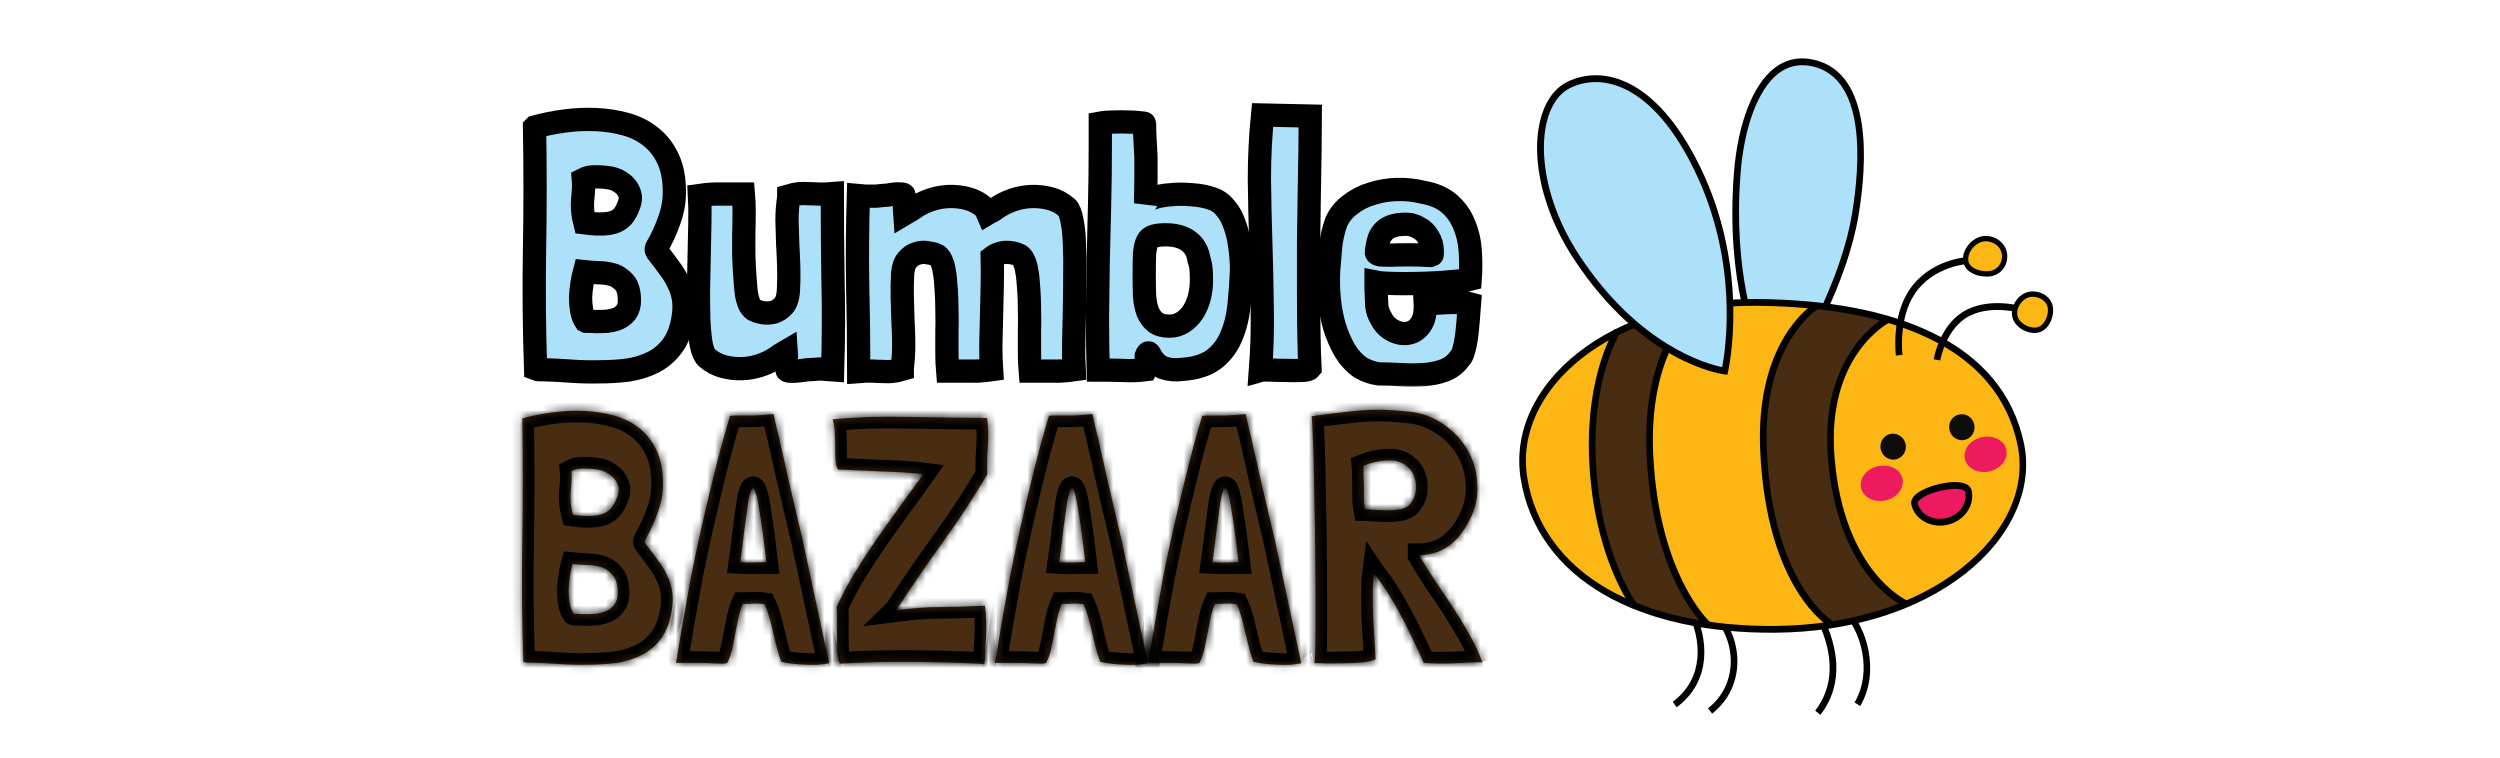<svg xmlns="http://www.w3.org/2000/svg" width="320" height="97" viewBox="0 0 320 97" fill="none"><g clip-path="url(#clip0_3935_6071)"><g clip-path="url(#clip1_3935_6071)"><mask id="path-1-inside-1_3935_6071" fill="white"><path d="M82.554 69.473C82.614 69.593 82.719 69.744 82.87 69.925C83.353 70.528 83.805 71.131 84.228 71.735C84.68 72.308 85.057 72.926 85.359 73.59C85.69 74.223 85.917 74.932 86.037 75.716C86.158 76.5 86.128 77.375 85.947 78.34C85.705 79.757 85.238 80.919 84.544 81.823C83.881 82.698 83.066 83.377 82.101 83.859C81.136 84.342 80.065 84.674 78.889 84.855C77.713 85.005 76.491 85.081 75.225 85.081C73.988 85.111 72.736 85.081 71.469 84.99C70.233 84.9 69.072 84.84 67.986 84.809C67.805 84.809 67.624 84.809 67.443 84.809C67.292 84.809 67.141 84.779 66.99 84.719C66.81 79.501 66.764 74.329 66.855 69.201C66.945 64.044 66.945 58.841 66.855 53.593L66.9 53.548C68.106 53.216 69.388 52.959 70.746 52.779C72.103 52.597 73.445 52.537 74.772 52.597C76.099 52.658 77.366 52.854 78.572 53.186C79.809 53.517 80.895 54.06 81.83 54.814C82.765 55.538 83.504 56.488 84.047 57.664C84.59 58.811 84.861 60.228 84.861 61.917C84.861 63.184 84.635 64.421 84.182 65.627C83.76 66.834 83.247 67.95 82.644 68.975C82.523 69.186 82.493 69.352 82.554 69.473ZM77.532 78.249C77.954 78.069 78.316 77.797 78.618 77.435C78.949 76.983 79.1 76.44 79.07 75.806C79.07 75.173 78.965 74.6 78.753 74.087C78.572 73.725 78.301 73.409 77.939 73.137C77.577 72.835 77.2 72.639 76.808 72.549C76.235 72.398 75.647 72.323 75.043 72.323C74.44 72.293 73.852 72.247 73.279 72.187C73.159 72.639 73.053 73.152 72.962 73.725C72.872 74.298 72.812 74.886 72.781 75.49C72.781 76.063 72.827 76.621 72.917 77.164C73.008 77.707 73.174 78.159 73.415 78.521L73.505 78.566C73.928 78.566 74.365 78.581 74.817 78.611C75.3 78.611 75.767 78.596 76.22 78.566C76.702 78.506 77.14 78.4 77.532 78.249ZM77.577 65.582C77.999 65.341 78.331 64.994 78.572 64.541C78.784 64.179 78.965 63.757 79.115 63.275C79.266 62.792 79.221 62.309 78.98 61.827C78.738 61.344 78.422 60.982 78.029 60.741C77.668 60.469 77.245 60.273 76.763 60.153C76.159 60.032 75.511 59.972 74.817 59.972C74.154 59.942 73.596 60.047 73.143 60.289C73.204 60.982 73.174 61.827 73.053 62.822C72.962 63.817 73.053 64.843 73.324 65.898C73.777 65.959 74.259 66.004 74.772 66.034C75.285 66.064 75.782 66.049 76.265 65.989C76.748 65.929 77.185 65.793 77.577 65.582Z"></path><path d="M102.219 66.939C102.43 67.814 102.596 68.507 102.717 69.02L106.11 84.855V84.9C105.205 85.081 104.21 85.141 103.124 85.081C102.038 85.051 101.013 84.93 100.048 84.719H100.002C99.821 84.236 99.64 83.663 99.46 83C99.309 82.336 99.143 81.658 98.962 80.964C98.811 80.27 98.645 79.607 98.464 78.973C98.283 78.34 98.087 77.797 97.876 77.345C97.484 77.284 97.182 77.254 96.971 77.254C96.76 77.254 96.564 77.254 96.383 77.254C96.232 77.254 96.051 77.269 95.84 77.299C95.659 77.299 95.403 77.299 95.071 77.299C94.86 77.782 94.679 78.355 94.528 79.019C94.407 79.652 94.272 80.331 94.121 81.054C94 81.748 93.865 82.427 93.714 83.09C93.563 83.754 93.352 84.342 93.08 84.855C93.05 84.855 93.02 84.87 92.99 84.9C92.99 84.9 92.975 84.9 92.945 84.9C92.703 84.96 92.1 84.96 91.135 84.9C90.17 84.84 88.662 84.825 86.611 84.855C86.581 84.855 86.55 84.84 86.52 84.809C86.581 84.598 86.686 84.01 86.837 83.045C86.988 82.08 87.199 80.828 87.471 79.29C87.742 77.752 88.059 75.987 88.421 73.997C88.813 71.976 89.265 69.835 89.778 67.572C90.29 65.31 90.849 62.958 91.452 60.515C92.055 58.072 92.719 55.644 93.442 53.231C93.653 53.201 93.88 53.186 94.121 53.186C94.362 53.186 94.679 53.186 95.071 53.186C95.463 53.186 95.961 53.186 96.564 53.186C97.197 53.156 98.012 53.095 99.007 53.005C99.097 53.397 99.233 54 99.414 54.814C99.625 55.599 99.837 56.503 100.048 57.529C100.289 58.524 100.53 59.595 100.771 60.741C101.043 61.887 101.299 62.988 101.541 64.044C101.782 65.099 102.008 66.064 102.219 66.939ZM96.383 72.006C96.956 71.976 97.529 71.961 98.102 71.961C97.801 69.367 97.529 67.346 97.288 65.898C97.077 64.451 96.881 63.471 96.7 62.958C96.549 62.445 96.383 62.34 96.202 62.641C96.051 62.913 95.9 63.486 95.75 64.36C95.629 65.235 95.478 66.336 95.297 67.663C95.146 68.99 94.966 70.423 94.754 71.961C95.267 71.991 95.81 72.006 96.383 72.006Z"></path><path d="M126.45 57.122C126.36 58.358 126.33 59.55 126.36 60.696V60.741C124.61 63.697 122.71 66.592 120.659 69.427C118.608 72.263 116.633 75.143 114.733 78.069L114.687 78.114C115.894 77.963 116.919 77.857 117.764 77.797C118.639 77.737 119.468 77.707 120.252 77.707C121.067 77.676 121.911 77.661 122.786 77.661C123.691 77.631 124.791 77.586 126.088 77.526V77.661C126.239 78.807 126.284 80.029 126.224 81.326C126.164 82.623 126.088 83.814 125.998 84.9V84.99C123.133 84.84 120.132 84.749 116.995 84.719C113.888 84.689 110.721 84.764 107.494 84.945C107.313 84.402 107.208 83.844 107.177 83.271C107.147 82.668 107.132 82.065 107.132 81.462C107.132 80.828 107.132 80.21 107.132 79.607C107.162 78.973 107.147 78.34 107.087 77.707C107.75 76.229 108.535 74.751 109.439 73.273C110.344 71.795 111.294 70.332 112.29 68.884C113.315 67.437 114.326 66.019 115.321 64.632C116.346 63.244 117.296 61.932 118.171 60.696C117.477 60.605 116.618 60.53 115.592 60.469C114.597 60.409 113.572 60.364 112.516 60.334C111.46 60.273 110.45 60.228 109.485 60.198C108.55 60.138 107.811 60.108 107.268 60.108C107.087 59.806 106.981 59.399 106.951 58.886C106.921 58.373 106.906 57.83 106.906 57.257C106.906 56.684 106.891 56.111 106.861 55.538C106.861 54.935 106.785 54.392 106.634 53.91V53.864C106.634 53.804 106.604 53.744 106.544 53.683C109.651 53.382 112.863 53.276 116.18 53.367C119.498 53.427 122.891 53.472 126.36 53.502C126.511 54.679 126.541 55.885 126.45 57.122Z"></path><path d="M143.043 66.939C143.254 67.814 143.42 68.507 143.54 69.02L146.933 84.855V84.9C146.029 85.081 145.033 85.141 143.947 85.081C142.862 85.051 141.836 84.93 140.871 84.719H140.826C140.645 84.236 140.464 83.663 140.283 83C140.132 82.336 139.966 81.658 139.785 80.964C139.634 80.27 139.469 79.607 139.288 78.973C139.107 78.34 138.911 77.797 138.699 77.345C138.307 77.284 138.006 77.254 137.795 77.254C137.583 77.254 137.387 77.254 137.206 77.254C137.056 77.254 136.875 77.269 136.664 77.299C136.483 77.299 136.226 77.299 135.894 77.299C135.683 77.782 135.502 78.355 135.352 79.019C135.231 79.652 135.095 80.331 134.944 81.054C134.824 81.748 134.688 82.427 134.537 83.09C134.386 83.754 134.175 84.342 133.904 84.855C133.874 84.855 133.843 84.87 133.813 84.9C133.813 84.9 133.798 84.9 133.768 84.9C133.527 84.96 132.924 84.96 131.958 84.9C130.993 84.84 129.485 84.825 127.434 84.855C127.404 84.855 127.374 84.84 127.344 84.809C127.404 84.598 127.51 84.01 127.66 83.045C127.811 82.08 128.022 80.828 128.294 79.29C128.565 77.752 128.882 75.987 129.244 73.997C129.636 71.976 130.088 69.835 130.601 67.572C131.114 65.31 131.672 62.958 132.275 60.515C132.878 58.072 133.542 55.644 134.266 53.231C134.477 53.201 134.703 53.186 134.944 53.186C135.186 53.186 135.502 53.186 135.894 53.186C136.287 53.186 136.784 53.186 137.387 53.186C138.021 53.156 138.835 53.095 139.83 53.005C139.921 53.397 140.057 54 140.238 54.814C140.449 55.599 140.66 56.503 140.871 57.529C141.112 58.524 141.354 59.595 141.595 60.741C141.866 61.887 142.123 62.988 142.364 64.044C142.605 65.099 142.831 66.064 143.043 66.939ZM137.206 72.006C137.78 71.976 138.353 71.961 138.926 71.961C138.624 69.367 138.353 67.346 138.111 65.898C137.9 64.451 137.704 63.471 137.523 62.958C137.372 62.445 137.206 62.34 137.025 62.641C136.875 62.913 136.724 63.486 136.573 64.36C136.452 65.235 136.302 66.336 136.121 67.663C135.97 68.99 135.789 70.423 135.578 71.961C136.09 71.991 136.633 72.006 137.206 72.006Z"></path><path d="M162.659 66.939C162.87 67.814 163.036 68.507 163.157 69.02L166.55 84.855V84.9C165.645 85.081 164.65 85.141 163.564 85.081C162.478 85.051 161.453 84.93 160.487 84.719H160.442C160.261 84.236 160.08 83.663 159.899 83C159.749 82.336 159.583 81.658 159.402 80.964C159.251 80.27 159.085 79.607 158.904 78.973C158.723 78.34 158.527 77.797 158.316 77.345C157.924 77.284 157.622 77.254 157.411 77.254C157.2 77.254 157.004 77.254 156.823 77.254C156.672 77.254 156.491 77.269 156.28 77.299C156.099 77.299 155.843 77.299 155.511 77.299C155.3 77.782 155.119 78.355 154.968 79.019C154.847 79.652 154.712 80.331 154.561 81.054C154.44 81.748 154.304 82.427 154.154 83.09C154.003 83.754 153.792 84.342 153.52 84.855C153.49 84.855 153.46 84.87 153.43 84.9C153.43 84.9 153.415 84.9 153.385 84.9C153.143 84.96 152.54 84.96 151.575 84.9C150.61 84.84 149.102 84.825 147.051 84.855C147.021 84.855 146.99 84.84 146.96 84.809C147.021 84.598 147.126 84.01 147.277 83.045C147.428 82.08 147.639 80.828 147.91 79.29C148.182 77.752 148.498 75.987 148.86 73.997C149.252 71.976 149.705 69.835 150.218 67.572C150.73 65.31 151.288 62.958 151.892 60.515C152.495 58.072 153.158 55.644 153.882 53.231C154.093 53.201 154.32 53.186 154.561 53.186C154.802 53.186 155.119 53.186 155.511 53.186C155.903 53.186 156.401 53.186 157.004 53.186C157.637 53.156 158.452 53.095 159.447 53.005C159.537 53.397 159.673 54 159.854 54.814C160.065 55.599 160.276 56.503 160.487 57.529C160.729 58.524 160.97 59.595 161.211 60.741C161.483 61.887 161.739 62.988 161.98 64.044C162.222 65.099 162.448 66.064 162.659 66.939ZM156.823 72.006C157.396 71.976 157.969 71.961 158.542 71.961C158.24 69.367 157.969 67.346 157.728 65.898C157.517 64.451 157.321 63.471 157.14 62.958C156.989 62.445 156.823 62.34 156.642 62.641C156.491 62.913 156.34 63.486 156.19 64.36C156.069 65.235 155.918 66.336 155.737 67.663C155.586 68.99 155.405 70.423 155.194 71.961C155.707 71.991 156.25 72.006 156.823 72.006Z"></path><path d="M188.066 81.19C188.73 82.336 189.288 83.528 189.74 84.764H189.786C188.73 84.764 187.554 84.809 186.257 84.9C184.96 84.96 183.633 84.945 182.275 84.855H182.23C181.929 84.161 181.552 83.332 181.099 82.366C180.647 81.401 180.149 80.391 179.606 79.335C179.063 78.28 178.475 77.239 177.842 76.214C177.208 75.188 176.575 74.283 175.942 73.499L175.851 73.363C175.761 74.057 175.715 74.917 175.715 75.942C175.715 76.937 175.731 77.978 175.761 79.064C175.821 80.119 175.881 81.13 175.942 82.095C176.002 83.06 176.047 83.829 176.077 84.402C175.565 84.613 174.886 84.749 174.042 84.809C173.227 84.87 172.413 84.9 171.598 84.9C170.784 84.93 170.045 84.93 169.382 84.9C168.748 84.87 168.356 84.87 168.205 84.9C168.266 84.9 168.311 84.493 168.341 83.678C168.371 82.834 168.386 81.733 168.386 80.376C168.386 79.019 168.386 77.465 168.386 75.716C168.386 73.936 168.371 72.112 168.341 70.242C168.341 68.341 168.311 66.472 168.251 64.632C168.22 62.762 168.19 61.058 168.16 59.519C168.13 57.951 168.085 56.624 168.024 55.538C167.994 54.422 167.949 53.668 167.889 53.276C169.578 53.035 171.433 52.809 173.453 52.597C175.474 52.386 177.585 52.401 179.787 52.643C181.567 52.733 183.165 53.246 184.583 54.181C186 55.116 187.101 56.277 187.885 57.664C188.67 59.052 189.077 60.59 189.107 62.279C189.167 63.938 188.73 65.552 187.795 67.12C187.222 68.206 186.453 69.111 185.488 69.835C184.553 70.558 183.361 70.966 181.914 71.056H181.687V71.101C182.321 72.217 183.014 73.333 183.768 74.449C184.522 75.535 185.261 76.636 185.985 77.752C186.709 78.868 187.403 80.014 188.066 81.19ZM177.616 58.931C176.59 58.962 175.55 59.188 174.494 59.61C174.524 60.002 174.539 60.454 174.539 60.967C174.569 61.45 174.584 61.947 174.584 62.46C174.584 62.973 174.584 63.471 174.584 63.953C174.615 64.436 174.66 64.843 174.72 65.175H174.765C175.459 65.235 176.213 65.28 177.027 65.31C177.842 65.341 178.611 65.295 179.335 65.175C179.908 65.054 180.345 64.767 180.647 64.315C180.979 63.833 181.175 63.32 181.235 62.777C181.295 62.204 181.235 61.646 181.054 61.103C180.873 60.53 180.571 60.077 180.149 59.746C179.486 59.142 178.641 58.871 177.616 58.931Z"></path></mask><path d="M82.554 69.473C82.614 69.593 82.719 69.744 82.87 69.925C83.353 70.528 83.805 71.131 84.228 71.735C84.68 72.308 85.057 72.926 85.359 73.59C85.69 74.223 85.917 74.932 86.037 75.716C86.158 76.5 86.128 77.375 85.947 78.34C85.705 79.757 85.238 80.919 84.544 81.823C83.881 82.698 83.066 83.377 82.101 83.859C81.136 84.342 80.065 84.674 78.889 84.855C77.713 85.005 76.491 85.081 75.225 85.081C73.988 85.111 72.736 85.081 71.469 84.99C70.233 84.9 69.072 84.84 67.986 84.809C67.805 84.809 67.624 84.809 67.443 84.809C67.292 84.809 67.141 84.779 66.99 84.719C66.81 79.501 66.764 74.329 66.855 69.201C66.945 64.044 66.945 58.841 66.855 53.593L66.9 53.548C68.106 53.216 69.388 52.959 70.746 52.779C72.103 52.597 73.445 52.537 74.772 52.597C76.099 52.658 77.366 52.854 78.572 53.186C79.809 53.517 80.895 54.06 81.83 54.814C82.765 55.538 83.504 56.488 84.047 57.664C84.59 58.811 84.861 60.228 84.861 61.917C84.861 63.184 84.635 64.421 84.182 65.627C83.76 66.834 83.247 67.95 82.644 68.975C82.523 69.186 82.493 69.352 82.554 69.473ZM77.532 78.249C77.954 78.069 78.316 77.797 78.618 77.435C78.949 76.983 79.1 76.44 79.07 75.806C79.07 75.173 78.965 74.6 78.753 74.087C78.572 73.725 78.301 73.409 77.939 73.137C77.577 72.835 77.2 72.639 76.808 72.549C76.235 72.398 75.647 72.323 75.043 72.323C74.44 72.293 73.852 72.247 73.279 72.187C73.159 72.639 73.053 73.152 72.962 73.725C72.872 74.298 72.812 74.886 72.781 75.49C72.781 76.063 72.827 76.621 72.917 77.164C73.008 77.707 73.174 78.159 73.415 78.521L73.505 78.566C73.928 78.566 74.365 78.581 74.817 78.611C75.3 78.611 75.767 78.596 76.22 78.566C76.702 78.506 77.14 78.4 77.532 78.249ZM77.577 65.582C77.999 65.341 78.331 64.994 78.572 64.541C78.784 64.179 78.965 63.757 79.115 63.275C79.266 62.792 79.221 62.309 78.98 61.827C78.738 61.344 78.422 60.982 78.029 60.741C77.668 60.469 77.245 60.273 76.763 60.153C76.159 60.032 75.511 59.972 74.817 59.972C74.154 59.942 73.596 60.047 73.143 60.289C73.204 60.982 73.174 61.827 73.053 62.822C72.962 63.817 73.053 64.843 73.324 65.898C73.777 65.959 74.259 66.004 74.772 66.034C75.285 66.064 75.782 66.049 76.265 65.989C76.748 65.929 77.185 65.793 77.577 65.582Z" fill="#492D12"></path><path d="M102.219 66.939C102.43 67.814 102.596 68.507 102.717 69.02L106.11 84.855V84.9C105.205 85.081 104.21 85.141 103.124 85.081C102.038 85.051 101.013 84.93 100.048 84.719H100.002C99.821 84.236 99.64 83.663 99.46 83C99.309 82.336 99.143 81.658 98.962 80.964C98.811 80.27 98.645 79.607 98.464 78.973C98.283 78.34 98.087 77.797 97.876 77.345C97.484 77.284 97.182 77.254 96.971 77.254C96.76 77.254 96.564 77.254 96.383 77.254C96.232 77.254 96.051 77.269 95.84 77.299C95.659 77.299 95.403 77.299 95.071 77.299C94.86 77.782 94.679 78.355 94.528 79.019C94.407 79.652 94.272 80.331 94.121 81.054C94 81.748 93.865 82.427 93.714 83.09C93.563 83.754 93.352 84.342 93.08 84.855C93.05 84.855 93.02 84.87 92.99 84.9C92.99 84.9 92.975 84.9 92.945 84.9C92.703 84.96 92.1 84.96 91.135 84.9C90.17 84.84 88.662 84.825 86.611 84.855C86.581 84.855 86.55 84.84 86.52 84.809C86.581 84.598 86.686 84.01 86.837 83.045C86.988 82.08 87.199 80.828 87.471 79.29C87.742 77.752 88.059 75.987 88.421 73.997C88.813 71.976 89.265 69.835 89.778 67.572C90.29 65.31 90.849 62.958 91.452 60.515C92.055 58.072 92.719 55.644 93.442 53.231C93.653 53.201 93.88 53.186 94.121 53.186C94.362 53.186 94.679 53.186 95.071 53.186C95.463 53.186 95.961 53.186 96.564 53.186C97.197 53.156 98.012 53.095 99.007 53.005C99.097 53.397 99.233 54 99.414 54.814C99.625 55.599 99.837 56.503 100.048 57.529C100.289 58.524 100.53 59.595 100.771 60.741C101.043 61.887 101.299 62.988 101.541 64.044C101.782 65.099 102.008 66.064 102.219 66.939ZM96.383 72.006C96.956 71.976 97.529 71.961 98.102 71.961C97.801 69.367 97.529 67.346 97.288 65.898C97.077 64.451 96.881 63.471 96.7 62.958C96.549 62.445 96.383 62.34 96.202 62.641C96.051 62.913 95.9 63.486 95.75 64.36C95.629 65.235 95.478 66.336 95.297 67.663C95.146 68.99 94.966 70.423 94.754 71.961C95.267 71.991 95.81 72.006 96.383 72.006Z" fill="#492D12"></path><path d="M126.45 57.122C126.36 58.358 126.33 59.55 126.36 60.696V60.741C124.61 63.697 122.71 66.592 120.659 69.427C118.608 72.263 116.633 75.143 114.733 78.069L114.687 78.114C115.894 77.963 116.919 77.857 117.764 77.797C118.639 77.737 119.468 77.707 120.252 77.707C121.067 77.676 121.911 77.661 122.786 77.661C123.691 77.631 124.791 77.586 126.088 77.526V77.661C126.239 78.807 126.284 80.029 126.224 81.326C126.164 82.623 126.088 83.814 125.998 84.9V84.99C123.133 84.84 120.132 84.749 116.995 84.719C113.888 84.689 110.721 84.764 107.494 84.945C107.313 84.402 107.208 83.844 107.177 83.271C107.147 82.668 107.132 82.065 107.132 81.462C107.132 80.828 107.132 80.21 107.132 79.607C107.162 78.973 107.147 78.34 107.087 77.707C107.75 76.229 108.535 74.751 109.439 73.273C110.344 71.795 111.294 70.332 112.29 68.884C113.315 67.437 114.326 66.019 115.321 64.632C116.346 63.244 117.296 61.932 118.171 60.696C117.477 60.605 116.618 60.53 115.592 60.469C114.597 60.409 113.572 60.364 112.516 60.334C111.46 60.273 110.45 60.228 109.485 60.198C108.55 60.138 107.811 60.108 107.268 60.108C107.087 59.806 106.981 59.399 106.951 58.886C106.921 58.373 106.906 57.83 106.906 57.257C106.906 56.684 106.891 56.111 106.861 55.538C106.861 54.935 106.785 54.392 106.634 53.91V53.864C106.634 53.804 106.604 53.744 106.544 53.683C109.651 53.382 112.863 53.276 116.18 53.367C119.498 53.427 122.891 53.472 126.36 53.502C126.511 54.679 126.541 55.885 126.45 57.122Z" fill="#492D12"></path><path d="M143.043 66.939C143.254 67.814 143.42 68.507 143.54 69.02L146.933 84.855V84.9C146.029 85.081 145.033 85.141 143.947 85.081C142.862 85.051 141.836 84.93 140.871 84.719H140.826C140.645 84.236 140.464 83.663 140.283 83C140.132 82.336 139.966 81.658 139.785 80.964C139.634 80.27 139.469 79.607 139.288 78.973C139.107 78.34 138.911 77.797 138.699 77.345C138.307 77.284 138.006 77.254 137.795 77.254C137.583 77.254 137.387 77.254 137.206 77.254C137.056 77.254 136.875 77.269 136.664 77.299C136.483 77.299 136.226 77.299 135.894 77.299C135.683 77.782 135.502 78.355 135.352 79.019C135.231 79.652 135.095 80.331 134.944 81.054C134.824 81.748 134.688 82.427 134.537 83.09C134.386 83.754 134.175 84.342 133.904 84.855C133.874 84.855 133.843 84.87 133.813 84.9C133.813 84.9 133.798 84.9 133.768 84.9C133.527 84.96 132.924 84.96 131.958 84.9C130.993 84.84 129.485 84.825 127.434 84.855C127.404 84.855 127.374 84.84 127.344 84.809C127.404 84.598 127.51 84.01 127.66 83.045C127.811 82.08 128.022 80.828 128.294 79.29C128.565 77.752 128.882 75.987 129.244 73.997C129.636 71.976 130.088 69.835 130.601 67.572C131.114 65.31 131.672 62.958 132.275 60.515C132.878 58.072 133.542 55.644 134.266 53.231C134.477 53.201 134.703 53.186 134.944 53.186C135.186 53.186 135.502 53.186 135.894 53.186C136.287 53.186 136.784 53.186 137.387 53.186C138.021 53.156 138.835 53.095 139.83 53.005C139.921 53.397 140.057 54 140.238 54.814C140.449 55.599 140.66 56.503 140.871 57.529C141.112 58.524 141.354 59.595 141.595 60.741C141.866 61.887 142.123 62.988 142.364 64.044C142.605 65.099 142.831 66.064 143.043 66.939ZM137.206 72.006C137.78 71.976 138.353 71.961 138.926 71.961C138.624 69.367 138.353 67.346 138.111 65.898C137.9 64.451 137.704 63.471 137.523 62.958C137.372 62.445 137.206 62.34 137.025 62.641C136.875 62.913 136.724 63.486 136.573 64.36C136.452 65.235 136.302 66.336 136.121 67.663C135.97 68.99 135.789 70.423 135.578 71.961C136.09 71.991 136.633 72.006 137.206 72.006Z" fill="#492D12"></path><path d="M162.659 66.939C162.87 67.814 163.036 68.507 163.157 69.02L166.55 84.855V84.9C165.645 85.081 164.65 85.141 163.564 85.081C162.478 85.051 161.453 84.93 160.487 84.719H160.442C160.261 84.236 160.08 83.663 159.899 83C159.749 82.336 159.583 81.658 159.402 80.964C159.251 80.27 159.085 79.607 158.904 78.973C158.723 78.34 158.527 77.797 158.316 77.345C157.924 77.284 157.622 77.254 157.411 77.254C157.2 77.254 157.004 77.254 156.823 77.254C156.672 77.254 156.491 77.269 156.28 77.299C156.099 77.299 155.843 77.299 155.511 77.299C155.3 77.782 155.119 78.355 154.968 79.019C154.847 79.652 154.712 80.331 154.561 81.054C154.44 81.748 154.304 82.427 154.154 83.09C154.003 83.754 153.792 84.342 153.52 84.855C153.49 84.855 153.46 84.87 153.43 84.9C153.43 84.9 153.415 84.9 153.385 84.9C153.143 84.96 152.54 84.96 151.575 84.9C150.61 84.84 149.102 84.825 147.051 84.855C147.021 84.855 146.99 84.84 146.96 84.809C147.021 84.598 147.126 84.01 147.277 83.045C147.428 82.08 147.639 80.828 147.91 79.29C148.182 77.752 148.498 75.987 148.86 73.997C149.252 71.976 149.705 69.835 150.218 67.572C150.73 65.31 151.288 62.958 151.892 60.515C152.495 58.072 153.158 55.644 153.882 53.231C154.093 53.201 154.32 53.186 154.561 53.186C154.802 53.186 155.119 53.186 155.511 53.186C155.903 53.186 156.401 53.186 157.004 53.186C157.637 53.156 158.452 53.095 159.447 53.005C159.537 53.397 159.673 54 159.854 54.814C160.065 55.599 160.276 56.503 160.487 57.529C160.729 58.524 160.97 59.595 161.211 60.741C161.483 61.887 161.739 62.988 161.98 64.044C162.222 65.099 162.448 66.064 162.659 66.939ZM156.823 72.006C157.396 71.976 157.969 71.961 158.542 71.961C158.24 69.367 157.969 67.346 157.728 65.898C157.517 64.451 157.321 63.471 157.14 62.958C156.989 62.445 156.823 62.34 156.642 62.641C156.491 62.913 156.34 63.486 156.19 64.36C156.069 65.235 155.918 66.336 155.737 67.663C155.586 68.99 155.405 70.423 155.194 71.961C155.707 71.991 156.25 72.006 156.823 72.006Z" fill="#492D12"></path><path d="M188.066 81.19C188.73 82.336 189.288 83.528 189.74 84.764H189.786C188.73 84.764 187.554 84.809 186.257 84.9C184.96 84.96 183.633 84.945 182.275 84.855H182.23C181.929 84.161 181.552 83.332 181.099 82.366C180.647 81.401 180.149 80.391 179.606 79.335C179.063 78.28 178.475 77.239 177.842 76.214C177.208 75.188 176.575 74.283 175.942 73.499L175.851 73.363C175.761 74.057 175.715 74.917 175.715 75.942C175.715 76.937 175.731 77.978 175.761 79.064C175.821 80.119 175.881 81.13 175.942 82.095C176.002 83.06 176.047 83.829 176.077 84.402C175.565 84.613 174.886 84.749 174.042 84.809C173.227 84.87 172.413 84.9 171.598 84.9C170.784 84.93 170.045 84.93 169.382 84.9C168.748 84.87 168.356 84.87 168.205 84.9C168.266 84.9 168.311 84.493 168.341 83.678C168.371 82.834 168.386 81.733 168.386 80.376C168.386 79.019 168.386 77.465 168.386 75.716C168.386 73.936 168.371 72.112 168.341 70.242C168.341 68.341 168.311 66.472 168.251 64.632C168.22 62.762 168.19 61.058 168.16 59.519C168.13 57.951 168.085 56.624 168.024 55.538C167.994 54.422 167.949 53.668 167.889 53.276C169.578 53.035 171.433 52.809 173.453 52.597C175.474 52.386 177.585 52.401 179.787 52.643C181.567 52.733 183.165 53.246 184.583 54.181C186 55.116 187.101 56.277 187.885 57.664C188.67 59.052 189.077 60.59 189.107 62.279C189.167 63.938 188.73 65.552 187.795 67.12C187.222 68.206 186.453 69.111 185.488 69.835C184.553 70.558 183.361 70.966 181.914 71.056H181.687V71.101C182.321 72.217 183.014 73.333 183.768 74.449C184.522 75.535 185.261 76.636 185.985 77.752C186.709 78.868 187.403 80.014 188.066 81.19ZM177.616 58.931C176.59 58.962 175.55 59.188 174.494 59.61C174.524 60.002 174.539 60.454 174.539 60.967C174.569 61.45 174.584 61.947 174.584 62.46C174.584 62.973 174.584 63.471 174.584 63.953C174.615 64.436 174.66 64.843 174.72 65.175H174.765C175.459 65.235 176.213 65.28 177.027 65.31C177.842 65.341 178.611 65.295 179.335 65.175C179.908 65.054 180.345 64.767 180.647 64.315C180.979 63.833 181.175 63.32 181.235 62.777C181.295 62.204 181.235 61.646 181.054 61.103C180.873 60.53 180.571 60.077 180.149 59.746C179.486 59.142 178.641 58.871 177.616 58.931Z" fill="#492D12"></path><path d="M82.554 69.473C82.614 69.593 82.719 69.744 82.87 69.925C83.353 70.528 83.805 71.131 84.228 71.735C84.68 72.308 85.057 72.926 85.359 73.59C85.69 74.223 85.917 74.932 86.037 75.716C86.158 76.5 86.128 77.375 85.947 78.34C85.705 79.757 85.238 80.919 84.544 81.823C83.881 82.698 83.066 83.377 82.101 83.859C81.136 84.342 80.065 84.674 78.889 84.855C77.713 85.005 76.491 85.081 75.225 85.081C73.988 85.111 72.736 85.081 71.469 84.99C70.233 84.9 69.072 84.84 67.986 84.809C67.805 84.809 67.624 84.809 67.443 84.809C67.292 84.809 67.141 84.779 66.99 84.719C66.81 79.501 66.764 74.329 66.855 69.201C66.945 64.044 66.945 58.841 66.855 53.593L66.9 53.548C68.106 53.216 69.388 52.959 70.746 52.779C72.103 52.597 73.445 52.537 74.772 52.597C76.099 52.658 77.366 52.854 78.572 53.186C79.809 53.517 80.895 54.06 81.83 54.814C82.765 55.538 83.504 56.488 84.047 57.664C84.59 58.811 84.861 60.228 84.861 61.917C84.861 63.184 84.635 64.421 84.182 65.627C83.76 66.834 83.247 67.95 82.644 68.975C82.523 69.186 82.493 69.352 82.554 69.473ZM77.532 78.249C77.954 78.069 78.316 77.797 78.618 77.435C78.949 76.983 79.1 76.44 79.07 75.806C79.07 75.173 78.965 74.6 78.753 74.087C78.572 73.725 78.301 73.409 77.939 73.137C77.577 72.835 77.2 72.639 76.808 72.549C76.235 72.398 75.647 72.323 75.043 72.323C74.44 72.293 73.852 72.247 73.279 72.187C73.159 72.639 73.053 73.152 72.962 73.725C72.872 74.298 72.812 74.886 72.781 75.49C72.781 76.063 72.827 76.621 72.917 77.164C73.008 77.707 73.174 78.159 73.415 78.521L73.505 78.566C73.928 78.566 74.365 78.581 74.817 78.611C75.3 78.611 75.767 78.596 76.22 78.566C76.702 78.506 77.14 78.4 77.532 78.249ZM77.577 65.582C77.999 65.341 78.331 64.994 78.572 64.541C78.784 64.179 78.965 63.757 79.115 63.275C79.266 62.792 79.221 62.309 78.98 61.827C78.738 61.344 78.422 60.982 78.029 60.741C77.668 60.469 77.245 60.273 76.763 60.153C76.159 60.032 75.511 59.972 74.817 59.972C74.154 59.942 73.596 60.047 73.143 60.289C73.204 60.982 73.174 61.827 73.053 62.822C72.962 63.817 73.053 64.843 73.324 65.898C73.777 65.959 74.259 66.004 74.772 66.034C75.285 66.064 75.782 66.049 76.265 65.989C76.748 65.929 77.185 65.793 77.577 65.582Z" stroke="black" stroke-width="2.978" mask="url(#path-1-inside-1_3935_6071)"></path><path d="M102.219 66.939C102.43 67.814 102.596 68.507 102.717 69.02L106.11 84.855V84.9C105.205 85.081 104.21 85.141 103.124 85.081C102.038 85.051 101.013 84.93 100.048 84.719H100.002C99.821 84.236 99.64 83.663 99.46 83C99.309 82.336 99.143 81.658 98.962 80.964C98.811 80.27 98.645 79.607 98.464 78.973C98.283 78.34 98.087 77.797 97.876 77.345C97.484 77.284 97.182 77.254 96.971 77.254C96.76 77.254 96.564 77.254 96.383 77.254C96.232 77.254 96.051 77.269 95.84 77.299C95.659 77.299 95.403 77.299 95.071 77.299C94.86 77.782 94.679 78.355 94.528 79.019C94.407 79.652 94.272 80.331 94.121 81.054C94 81.748 93.865 82.427 93.714 83.09C93.563 83.754 93.352 84.342 93.08 84.855C93.05 84.855 93.02 84.87 92.99 84.9C92.99 84.9 92.975 84.9 92.945 84.9C92.703 84.96 92.1 84.96 91.135 84.9C90.17 84.84 88.662 84.825 86.611 84.855C86.581 84.855 86.55 84.84 86.52 84.809C86.581 84.598 86.686 84.01 86.837 83.045C86.988 82.08 87.199 80.828 87.471 79.29C87.742 77.752 88.059 75.987 88.421 73.997C88.813 71.976 89.265 69.835 89.778 67.572C90.29 65.31 90.849 62.958 91.452 60.515C92.055 58.072 92.719 55.644 93.442 53.231C93.653 53.201 93.88 53.186 94.121 53.186C94.362 53.186 94.679 53.186 95.071 53.186C95.463 53.186 95.961 53.186 96.564 53.186C97.197 53.156 98.012 53.095 99.007 53.005C99.097 53.397 99.233 54 99.414 54.814C99.625 55.599 99.837 56.503 100.048 57.529C100.289 58.524 100.53 59.595 100.771 60.741C101.043 61.887 101.299 62.988 101.541 64.044C101.782 65.099 102.008 66.064 102.219 66.939ZM96.383 72.006C96.956 71.976 97.529 71.961 98.102 71.961C97.801 69.367 97.529 67.346 97.288 65.898C97.077 64.451 96.881 63.471 96.7 62.958C96.549 62.445 96.383 62.34 96.202 62.641C96.051 62.913 95.9 63.486 95.75 64.36C95.629 65.235 95.478 66.336 95.297 67.663C95.146 68.99 94.966 70.423 94.754 71.961C95.267 71.991 95.81 72.006 96.383 72.006Z" stroke="black" stroke-width="2.978" mask="url(#path-1-inside-1_3935_6071)"></path><path d="M126.45 57.122C126.36 58.358 126.33 59.55 126.36 60.696V60.741C124.61 63.697 122.71 66.592 120.659 69.427C118.608 72.263 116.633 75.143 114.733 78.069L114.687 78.114C115.894 77.963 116.919 77.857 117.764 77.797C118.639 77.737 119.468 77.707 120.252 77.707C121.067 77.676 121.911 77.661 122.786 77.661C123.691 77.631 124.791 77.586 126.088 77.526V77.661C126.239 78.807 126.284 80.029 126.224 81.326C126.164 82.623 126.088 83.814 125.998 84.9V84.99C123.133 84.84 120.132 84.749 116.995 84.719C113.888 84.689 110.721 84.764 107.494 84.945C107.313 84.402 107.208 83.844 107.177 83.271C107.147 82.668 107.132 82.065 107.132 81.462C107.132 80.828 107.132 80.21 107.132 79.607C107.162 78.973 107.147 78.34 107.087 77.707C107.75 76.229 108.535 74.751 109.439 73.273C110.344 71.795 111.294 70.332 112.29 68.884C113.315 67.437 114.326 66.019 115.321 64.632C116.346 63.244 117.296 61.932 118.171 60.696C117.477 60.605 116.618 60.53 115.592 60.469C114.597 60.409 113.572 60.364 112.516 60.334C111.46 60.273 110.45 60.228 109.485 60.198C108.55 60.138 107.811 60.108 107.268 60.108C107.087 59.806 106.981 59.399 106.951 58.886C106.921 58.373 106.906 57.83 106.906 57.257C106.906 56.684 106.891 56.111 106.861 55.538C106.861 54.935 106.785 54.392 106.634 53.91V53.864C106.634 53.804 106.604 53.744 106.544 53.683C109.651 53.382 112.863 53.276 116.18 53.367C119.498 53.427 122.891 53.472 126.36 53.502C126.511 54.679 126.541 55.885 126.45 57.122Z" stroke="black" stroke-width="2.978" mask="url(#path-1-inside-1_3935_6071)"></path><path d="M143.043 66.939C143.254 67.814 143.42 68.507 143.54 69.02L146.933 84.855V84.9C146.029 85.081 145.033 85.141 143.947 85.081C142.862 85.051 141.836 84.93 140.871 84.719H140.826C140.645 84.236 140.464 83.663 140.283 83C140.132 82.336 139.966 81.658 139.785 80.964C139.634 80.27 139.469 79.607 139.288 78.973C139.107 78.34 138.911 77.797 138.699 77.345C138.307 77.284 138.006 77.254 137.795 77.254C137.583 77.254 137.387 77.254 137.206 77.254C137.056 77.254 136.875 77.269 136.664 77.299C136.483 77.299 136.226 77.299 135.894 77.299C135.683 77.782 135.502 78.355 135.352 79.019C135.231 79.652 135.095 80.331 134.944 81.054C134.824 81.748 134.688 82.427 134.537 83.09C134.386 83.754 134.175 84.342 133.904 84.855C133.874 84.855 133.843 84.87 133.813 84.9C133.813 84.9 133.798 84.9 133.768 84.9C133.527 84.96 132.924 84.96 131.958 84.9C130.993 84.84 129.485 84.825 127.434 84.855C127.404 84.855 127.374 84.84 127.344 84.809C127.404 84.598 127.51 84.01 127.66 83.045C127.811 82.08 128.022 80.828 128.294 79.29C128.565 77.752 128.882 75.987 129.244 73.997C129.636 71.976 130.088 69.835 130.601 67.572C131.114 65.31 131.672 62.958 132.275 60.515C132.878 58.072 133.542 55.644 134.266 53.231C134.477 53.201 134.703 53.186 134.944 53.186C135.186 53.186 135.502 53.186 135.894 53.186C136.287 53.186 136.784 53.186 137.387 53.186C138.021 53.156 138.835 53.095 139.83 53.005C139.921 53.397 140.057 54 140.238 54.814C140.449 55.599 140.66 56.503 140.871 57.529C141.112 58.524 141.354 59.595 141.595 60.741C141.866 61.887 142.123 62.988 142.364 64.044C142.605 65.099 142.831 66.064 143.043 66.939ZM137.206 72.006C137.78 71.976 138.353 71.961 138.926 71.961C138.624 69.367 138.353 67.346 138.111 65.898C137.9 64.451 137.704 63.471 137.523 62.958C137.372 62.445 137.206 62.34 137.025 62.641C136.875 62.913 136.724 63.486 136.573 64.36C136.452 65.235 136.302 66.336 136.121 67.663C135.97 68.99 135.789 70.423 135.578 71.961C136.09 71.991 136.633 72.006 137.206 72.006Z" stroke="black" stroke-width="2.978" mask="url(#path-1-inside-1_3935_6071)"></path><path d="M162.659 66.939C162.87 67.814 163.036 68.507 163.157 69.02L166.55 84.855V84.9C165.645 85.081 164.65 85.141 163.564 85.081C162.478 85.051 161.453 84.93 160.487 84.719H160.442C160.261 84.236 160.08 83.663 159.899 83C159.749 82.336 159.583 81.658 159.402 80.964C159.251 80.27 159.085 79.607 158.904 78.973C158.723 78.34 158.527 77.797 158.316 77.345C157.924 77.284 157.622 77.254 157.411 77.254C157.2 77.254 157.004 77.254 156.823 77.254C156.672 77.254 156.491 77.269 156.28 77.299C156.099 77.299 155.843 77.299 155.511 77.299C155.3 77.782 155.119 78.355 154.968 79.019C154.847 79.652 154.712 80.331 154.561 81.054C154.44 81.748 154.304 82.427 154.154 83.09C154.003 83.754 153.792 84.342 153.52 84.855C153.49 84.855 153.46 84.87 153.43 84.9C153.43 84.9 153.415 84.9 153.385 84.9C153.143 84.96 152.54 84.96 151.575 84.9C150.61 84.84 149.102 84.825 147.051 84.855C147.021 84.855 146.99 84.84 146.96 84.809C147.021 84.598 147.126 84.01 147.277 83.045C147.428 82.08 147.639 80.828 147.91 79.29C148.182 77.752 148.498 75.987 148.86 73.997C149.252 71.976 149.705 69.835 150.218 67.572C150.73 65.31 151.288 62.958 151.892 60.515C152.495 58.072 153.158 55.644 153.882 53.231C154.093 53.201 154.32 53.186 154.561 53.186C154.802 53.186 155.119 53.186 155.511 53.186C155.903 53.186 156.401 53.186 157.004 53.186C157.637 53.156 158.452 53.095 159.447 53.005C159.537 53.397 159.673 54 159.854 54.814C160.065 55.599 160.276 56.503 160.487 57.529C160.729 58.524 160.97 59.595 161.211 60.741C161.483 61.887 161.739 62.988 161.98 64.044C162.222 65.099 162.448 66.064 162.659 66.939ZM156.823 72.006C157.396 71.976 157.969 71.961 158.542 71.961C158.24 69.367 157.969 67.346 157.728 65.898C157.517 64.451 157.321 63.471 157.14 62.958C156.989 62.445 156.823 62.34 156.642 62.641C156.491 62.913 156.34 63.486 156.19 64.36C156.069 65.235 155.918 66.336 155.737 67.663C155.586 68.99 155.405 70.423 155.194 71.961C155.707 71.991 156.25 72.006 156.823 72.006Z" stroke="black" stroke-width="2.978" mask="url(#path-1-inside-1_3935_6071)"></path><path d="M188.066 81.19C188.73 82.336 189.288 83.528 189.74 84.764H189.786C188.73 84.764 187.554 84.809 186.257 84.9C184.96 84.96 183.633 84.945 182.275 84.855H182.23C181.929 84.161 181.552 83.332 181.099 82.366C180.647 81.401 180.149 80.391 179.606 79.335C179.063 78.28 178.475 77.239 177.842 76.214C177.208 75.188 176.575 74.283 175.942 73.499L175.851 73.363C175.761 74.057 175.715 74.917 175.715 75.942C175.715 76.937 175.731 77.978 175.761 79.064C175.821 80.119 175.881 81.13 175.942 82.095C176.002 83.06 176.047 83.829 176.077 84.402C175.565 84.613 174.886 84.749 174.042 84.809C173.227 84.87 172.413 84.9 171.598 84.9C170.784 84.93 170.045 84.93 169.382 84.9C168.748 84.87 168.356 84.87 168.205 84.9C168.266 84.9 168.311 84.493 168.341 83.678C168.371 82.834 168.386 81.733 168.386 80.376C168.386 79.019 168.386 77.465 168.386 75.716C168.386 73.936 168.371 72.112 168.341 70.242C168.341 68.341 168.311 66.472 168.251 64.632C168.22 62.762 168.19 61.058 168.16 59.519C168.13 57.951 168.085 56.624 168.024 55.538C167.994 54.422 167.949 53.668 167.889 53.276C169.578 53.035 171.433 52.809 173.453 52.597C175.474 52.386 177.585 52.401 179.787 52.643C181.567 52.733 183.165 53.246 184.583 54.181C186 55.116 187.101 56.277 187.885 57.664C188.67 59.052 189.077 60.59 189.107 62.279C189.167 63.938 188.73 65.552 187.795 67.12C187.222 68.206 186.453 69.111 185.488 69.835C184.553 70.558 183.361 70.966 181.914 71.056H181.687V71.101C182.321 72.217 183.014 73.333 183.768 74.449C184.522 75.535 185.261 76.636 185.985 77.752C186.709 78.868 187.403 80.014 188.066 81.19ZM177.616 58.931C176.59 58.962 175.55 59.188 174.494 59.61C174.524 60.002 174.539 60.454 174.539 60.967C174.569 61.45 174.584 61.947 174.584 62.46C174.584 62.973 174.584 63.471 174.584 63.953C174.615 64.436 174.66 64.843 174.72 65.175H174.765C175.459 65.235 176.213 65.28 177.027 65.31C177.842 65.341 178.611 65.295 179.335 65.175C179.908 65.054 180.345 64.767 180.647 64.315C180.979 63.833 181.175 63.32 181.235 62.777C181.295 62.204 181.235 61.646 181.054 61.103C180.873 60.53 180.571 60.077 180.149 59.746C179.486 59.142 178.641 58.871 177.616 58.931Z" stroke="black" stroke-width="2.978" mask="url(#path-1-inside-1_3935_6071)"></path><mask id="path-2-outside-2_3935_6071" maskUnits="userSpaceOnUse" x="66.377" y="12.72" width="124" height="37" fill="black"><rect fill="white" x="66.377" y="12.72" width="124" height="37"></rect><path d="M84.026 32.078C84.086 32.198 84.191 32.348 84.341 32.528C84.82 33.127 85.27 33.727 85.69 34.327C86.139 34.896 86.514 35.511 86.814 36.17C87.144 36.8 87.369 37.504 87.489 38.284C87.609 39.063 87.579 39.932 87.399 40.892C87.159 42.301 86.694 43.455 86.005 44.354C85.345 45.224 84.536 45.898 83.576 46.378C82.617 46.858 81.553 47.187 80.383 47.367C79.214 47.517 78 47.592 76.741 47.592C75.512 47.622 74.268 47.592 73.009 47.502C71.78 47.412 70.625 47.352 69.546 47.322C69.366 47.322 69.186 47.322 69.007 47.322C68.857 47.322 68.707 47.292 68.557 47.232C68.377 42.046 68.332 36.905 68.422 31.808C68.512 26.682 68.512 21.511 68.422 16.294L68.467 16.249C69.666 15.919 70.94 15.665 72.289 15.485C73.638 15.305 74.972 15.245 76.291 15.305C77.611 15.365 78.87 15.56 80.069 15.889C81.298 16.219 82.377 16.759 83.306 17.508C84.236 18.228 84.97 19.172 85.51 20.341C86.05 21.48 86.319 22.89 86.319 24.568C86.319 25.827 86.094 27.057 85.645 28.256C85.225 29.455 84.716 30.564 84.116 31.583C83.996 31.793 83.966 31.958 84.026 32.078ZM79.034 40.802C79.454 40.622 79.814 40.352 80.114 39.992C80.444 39.543 80.593 39.003 80.563 38.374C80.563 37.744 80.459 37.175 80.249 36.665C80.069 36.305 79.799 35.99 79.439 35.721C79.079 35.421 78.705 35.226 78.315 35.136C77.745 34.986 77.161 34.911 76.561 34.911C75.962 34.881 75.377 34.836 74.807 34.776C74.688 35.226 74.583 35.736 74.493 36.305C74.403 36.875 74.343 37.459 74.313 38.059C74.313 38.628 74.358 39.183 74.448 39.723C74.538 40.262 74.703 40.712 74.942 41.072L75.032 41.117C75.452 41.117 75.887 41.132 76.336 41.162C76.816 41.162 77.281 41.147 77.73 41.117C78.21 41.057 78.645 40.952 79.034 40.802ZM79.079 28.211C79.499 27.971 79.829 27.626 80.069 27.177C80.279 26.817 80.459 26.397 80.608 25.917C80.758 25.438 80.713 24.958 80.474 24.478C80.234 23.999 79.919 23.639 79.529 23.399C79.169 23.129 78.75 22.934 78.27 22.814C77.67 22.695 77.026 22.635 76.336 22.635C75.677 22.605 75.122 22.71 74.672 22.949C74.733 23.639 74.703 24.478 74.583 25.468C74.493 26.457 74.583 27.476 74.852 28.526C75.302 28.585 75.782 28.631 76.291 28.66C76.801 28.69 77.296 28.675 77.775 28.616C78.255 28.555 78.69 28.421 79.079 28.211Z"></path><path d="M100.645 46.108C100.675 45.778 100.675 45.404 100.645 44.984C100.495 45.074 100.3 45.179 100.06 45.299C99.85 45.419 99.67 45.539 99.52 45.658C98.891 46.108 98.186 46.468 97.407 46.738C96.627 47.008 95.818 47.157 94.979 47.187C94.169 47.217 93.375 47.127 92.595 46.918C91.816 46.708 91.111 46.333 90.482 45.793C90.182 45.524 89.942 44.969 89.762 44.13C89.612 43.26 89.507 42.226 89.448 41.027C89.418 39.828 89.403 38.523 89.403 37.114C89.433 35.675 89.463 34.236 89.493 32.797C89.522 31.329 89.552 29.92 89.582 28.57C89.612 27.221 89.597 26.037 89.537 25.018C90.587 24.868 91.516 24.808 92.326 24.838C93.165 24.838 94.109 24.838 95.159 24.838C95.218 25.528 95.248 26.307 95.248 27.177C95.248 28.046 95.233 28.945 95.203 29.875C95.203 30.804 95.203 31.733 95.203 32.663C95.233 33.592 95.278 34.461 95.338 35.271C95.368 35.63 95.398 36.035 95.428 36.485C95.458 36.905 95.503 37.324 95.563 37.744C95.653 38.164 95.758 38.538 95.878 38.868C96.028 39.198 96.223 39.453 96.463 39.633C96.493 39.663 96.522 39.678 96.552 39.678C96.582 39.678 96.612 39.693 96.642 39.723C96.882 39.843 97.227 39.947 97.677 40.038C98.156 40.097 98.621 40.067 99.071 39.947C99.52 39.798 99.925 39.528 100.285 39.138C100.645 38.718 100.854 38.104 100.914 37.294C100.974 36.275 100.989 35.256 100.959 34.236C100.929 33.217 100.884 32.213 100.825 31.224C100.795 30.204 100.765 29.2 100.735 28.211C100.735 27.221 100.81 26.232 100.959 25.243V25.063C101.469 24.913 101.904 24.823 102.263 24.793C102.653 24.763 103.043 24.763 103.433 24.793C103.822 24.793 104.257 24.808 104.737 24.838C105.216 24.868 105.816 24.853 106.535 24.793C106.535 28.481 106.565 32.168 106.625 35.855C106.715 39.543 106.7 43.365 106.58 47.322C106.221 47.292 105.921 47.277 105.681 47.277C105.441 47.247 105.216 47.232 105.007 47.232C104.797 47.232 104.572 47.247 104.332 47.277C104.092 47.277 103.792 47.292 103.433 47.322C103.313 47.322 103.103 47.352 102.803 47.412C102.503 47.442 102.204 47.472 101.904 47.502C101.604 47.532 101.334 47.532 101.094 47.502C100.854 47.502 100.735 47.457 100.735 47.367C100.675 46.858 100.645 46.438 100.645 46.108Z"></path><path d="M115.763 26.232C115.763 26.562 115.778 26.937 115.808 27.356C115.958 27.266 116.138 27.162 116.347 27.042C116.587 26.922 116.782 26.802 116.932 26.682C117.562 26.232 118.266 25.872 119.046 25.603C119.825 25.333 120.619 25.183 121.429 25.153C122.268 25.123 123.078 25.213 123.857 25.423C124.637 25.633 125.341 26.007 125.971 26.547C126.121 26.697 126.27 26.952 126.42 27.311C126.57 27.221 126.75 27.131 126.96 27.042C127.17 26.922 127.35 26.802 127.5 26.682C128.129 26.232 128.834 25.872 129.613 25.603C130.393 25.333 131.187 25.183 131.996 25.153C132.836 25.123 133.645 25.213 134.425 25.423C135.204 25.633 135.909 26.007 136.538 26.547C136.838 26.817 137.063 27.386 137.213 28.256C137.393 29.095 137.498 30.114 137.528 31.314C137.588 32.513 137.602 33.832 137.573 35.271C137.573 36.68 137.558 38.119 137.528 39.588C137.498 41.027 137.468 42.421 137.438 43.77C137.408 45.119 137.423 46.303 137.483 47.322C136.433 47.472 135.489 47.532 134.65 47.502C133.84 47.502 132.911 47.502 131.862 47.502C131.802 46.813 131.772 46.033 131.772 45.164C131.772 44.294 131.772 43.395 131.772 42.466C131.802 41.536 131.802 40.607 131.772 39.678C131.772 38.748 131.742 37.879 131.682 37.069C131.652 36.71 131.622 36.32 131.592 35.9C131.562 35.451 131.502 35.016 131.412 34.596C131.352 34.177 131.247 33.802 131.097 33.472C130.977 33.142 130.797 32.888 130.557 32.708C130.527 32.678 130.497 32.663 130.468 32.663C130.438 32.663 130.408 32.648 130.378 32.618C130.198 32.528 129.973 32.453 129.703 32.393C129.433 32.333 129.133 32.303 128.804 32.303C128.504 32.303 128.189 32.363 127.859 32.483C127.56 32.573 127.275 32.723 127.005 32.932C127.035 34.102 127.035 35.346 127.005 36.665C126.975 37.954 126.945 39.243 126.915 40.532C126.885 41.791 126.855 43.02 126.825 44.219C126.825 45.389 126.855 46.423 126.915 47.322C125.866 47.472 124.921 47.532 124.082 47.502C123.273 47.502 122.343 47.502 121.294 47.502C121.234 46.813 121.204 46.033 121.204 45.164C121.204 44.294 121.204 43.395 121.204 42.466C121.234 41.536 121.234 40.607 121.204 39.678C121.204 38.748 121.174 37.879 121.114 37.069C121.084 36.71 121.054 36.32 121.024 35.9C120.994 35.451 120.934 35.016 120.844 34.596C120.784 34.177 120.679 33.802 120.529 33.472C120.41 33.142 120.23 32.888 119.99 32.708C119.96 32.678 119.93 32.663 119.9 32.663C119.87 32.663 119.84 32.648 119.81 32.618C119.57 32.498 119.21 32.408 118.731 32.348C118.281 32.258 117.831 32.288 117.382 32.438C116.932 32.558 116.527 32.828 116.168 33.247C115.808 33.637 115.598 34.236 115.538 35.046C115.478 36.095 115.463 37.13 115.493 38.149C115.523 39.138 115.553 40.142 115.583 41.162C115.643 42.151 115.673 43.14 115.673 44.13C115.673 45.119 115.613 46.108 115.493 47.097V47.277C114.983 47.427 114.534 47.517 114.144 47.547C113.784 47.577 113.409 47.577 113.02 47.547C112.63 47.547 112.195 47.532 111.716 47.502C111.236 47.472 110.636 47.487 109.917 47.547C109.917 43.86 109.872 40.172 109.782 36.485C109.722 32.797 109.752 28.975 109.872 25.018C110.232 25.048 110.531 25.078 110.771 25.108C111.011 25.108 111.236 25.108 111.446 25.108C111.656 25.108 111.881 25.108 112.12 25.108C112.36 25.078 112.66 25.048 113.02 25.018C113.14 25.018 113.35 25.003 113.649 24.973C113.949 24.913 114.249 24.868 114.549 24.838C114.848 24.808 115.118 24.808 115.358 24.838C115.598 24.838 115.718 24.883 115.718 24.973C115.778 25.483 115.793 25.902 115.763 26.232Z"></path><path d="M145.873 15.71C146.293 15.739 146.503 15.77 146.503 15.8V16.294C146.533 16.894 146.548 17.358 146.548 17.688C146.578 17.988 146.593 18.273 146.593 18.543C146.623 18.782 146.638 19.052 146.638 19.352C146.668 19.622 146.683 20.026 146.683 20.566C146.683 21.076 146.683 21.765 146.683 22.635C146.683 23.504 146.668 24.643 146.638 26.052C146.698 25.782 147.028 25.543 147.627 25.333C148.227 25.123 148.961 24.988 149.831 24.928C150.7 24.838 151.614 24.838 152.574 24.928C153.563 24.988 154.462 25.168 155.272 25.468C155.931 25.707 156.486 26.127 156.936 26.727C157.415 27.296 157.79 28.001 158.06 28.84C158.36 29.65 158.57 30.549 158.689 31.538C158.839 32.528 158.914 33.547 158.914 34.596C158.854 36.095 158.749 37.579 158.599 39.048C158.45 40.517 158.12 41.851 157.61 43.05C157.131 44.219 156.396 45.194 155.407 45.973C154.417 46.723 153.068 47.157 151.36 47.277C150.52 47.397 149.726 47.337 148.976 47.097C148.227 46.828 147.627 46.243 147.177 45.344C147.088 45.164 146.998 45.119 146.908 45.209C146.848 45.269 146.788 45.374 146.728 45.524C146.728 45.853 146.713 46.108 146.683 46.288C146.683 46.468 146.683 46.708 146.683 47.008C146.683 47.157 146.668 47.262 146.638 47.322C145.739 47.442 144.734 47.472 143.625 47.412C142.516 47.382 141.496 47.367 140.567 47.367C140.507 45.209 140.477 42.975 140.477 40.667C140.507 38.329 140.537 35.96 140.567 33.562C140.627 31.134 140.687 28.675 140.747 26.187C140.807 23.699 140.837 21.211 140.837 18.722V15.755C141.317 15.665 141.886 15.62 142.546 15.62C143.205 15.59 143.82 15.59 144.389 15.62C144.989 15.62 145.484 15.65 145.873 15.71ZM153.743 34.551C153.713 34.102 153.623 33.667 153.473 33.247C153.323 32.198 152.874 31.404 152.124 30.864C151.405 30.324 150.43 30.055 149.201 30.055C148.572 30.055 148.062 30.114 147.672 30.234C147.312 30.324 147.043 30.549 146.863 30.909C146.683 31.269 146.563 31.793 146.503 32.483C146.473 33.142 146.458 34.057 146.458 35.226C146.458 36.185 146.473 37.069 146.503 37.879C146.563 38.658 146.698 39.333 146.908 39.903C147.148 40.472 147.477 40.922 147.897 41.252C148.317 41.581 148.916 41.746 149.696 41.746C150.325 41.746 150.895 41.581 151.405 41.252C151.914 40.922 152.349 40.487 152.709 39.947C153.068 39.378 153.338 38.748 153.518 38.059C153.698 37.339 153.788 36.605 153.788 35.855C153.788 35.436 153.773 35.001 153.743 34.551Z"></path><path d="M161.202 22.904C161.202 20.176 161.337 17.448 161.606 14.72L167.722 14.855C167.722 16.084 167.707 17.568 167.677 19.307C167.647 21.046 167.617 22.904 167.587 24.883C167.557 26.862 167.527 28.915 167.497 31.044C167.497 33.172 167.497 35.226 167.497 37.204C167.497 39.183 167.512 41.042 167.542 42.781C167.572 44.489 167.617 45.943 167.677 47.142C167.527 47.322 167.153 47.412 166.553 47.412C165.953 47.442 165.294 47.442 164.574 47.412C163.885 47.412 163.225 47.397 162.596 47.367C161.966 47.337 161.546 47.352 161.337 47.412C161.546 44.714 161.621 42.001 161.561 39.273C161.531 36.545 161.471 33.817 161.382 31.089C161.292 28.361 161.232 25.633 161.202 22.904Z"></path><path d="M177.573 36.26C176.913 36.23 176.433 36.185 176.134 36.125V36.935C176.164 37.834 176.194 38.569 176.224 39.138C176.284 39.708 176.478 40.262 176.808 40.802C177.168 41.491 177.678 42.001 178.337 42.331C178.997 42.661 179.641 42.766 180.271 42.646C180.9 42.526 181.425 42.166 181.845 41.566C182.294 40.937 182.489 40.008 182.429 38.778C182.729 38.808 183.134 38.823 183.643 38.823C184.153 38.793 184.678 38.763 185.217 38.733C185.787 38.703 186.327 38.703 186.836 38.733C187.346 38.733 187.766 38.778 188.095 38.868C188.035 39.648 187.975 40.412 187.915 41.162C187.855 41.911 187.781 42.616 187.691 43.275C187.601 43.905 187.481 44.459 187.331 44.939C187.211 45.389 187.046 45.703 186.836 45.883C186.327 46.603 185.667 47.112 184.858 47.412C184.048 47.712 183.164 47.892 182.204 47.952C181.245 48.012 180.256 48.012 179.237 47.952C178.247 47.892 177.333 47.862 176.493 47.862C175.654 47.742 174.875 47.472 174.155 47.053C173.346 46.483 172.671 45.748 172.131 44.849C171.592 43.92 171.157 42.915 170.827 41.836C170.498 40.727 170.273 39.558 170.153 38.329C170.033 37.099 170.003 35.87 170.063 34.641C170.153 33.532 170.243 32.468 170.333 31.448C170.453 30.399 170.692 29.38 171.052 28.391C171.442 27.521 172.042 26.787 172.851 26.187C173.66 25.558 174.575 25.093 175.594 24.793C176.613 24.463 177.693 24.284 178.832 24.253C179.971 24.224 181.08 24.343 182.159 24.613C183.538 24.853 184.648 25.333 185.487 26.052C186.327 26.772 186.956 27.641 187.376 28.66C187.825 29.68 188.095 30.804 188.185 32.033C188.275 33.262 188.275 34.506 188.185 35.766C187.975 35.825 187.571 35.885 186.971 35.945C186.401 36.005 185.712 36.065 184.903 36.125C184.123 36.185 183.284 36.23 182.384 36.26C181.485 36.29 180.616 36.305 179.776 36.305C178.967 36.305 178.232 36.29 177.573 36.26ZM182.834 30.369C182.534 29.83 182.114 29.425 181.575 29.155C181.335 29.005 181.095 28.9 180.855 28.84C180.616 28.75 180.331 28.705 180.001 28.705C179.281 28.705 178.697 28.78 178.247 28.93C177.798 29.08 177.438 29.29 177.168 29.56C176.898 29.83 176.688 30.144 176.538 30.504C176.418 30.864 176.329 31.239 176.269 31.628C176.209 31.958 176.179 32.198 176.179 32.348C176.209 32.468 176.359 32.558 176.628 32.618C176.898 32.648 177.318 32.663 177.887 32.663C178.487 32.633 179.356 32.618 180.496 32.618C181.275 32.618 181.86 32.633 182.249 32.663C182.639 32.693 182.909 32.708 183.059 32.708C183.239 32.678 183.329 32.633 183.329 32.573C183.329 32.483 183.329 32.318 183.329 32.078C183.329 31.479 183.164 30.909 182.834 30.369Z"></path></mask><path d="M84.026 32.078C84.086 32.198 84.191 32.348 84.341 32.528C84.82 33.127 85.27 33.727 85.69 34.327C86.139 34.896 86.514 35.511 86.814 36.17C87.144 36.8 87.369 37.504 87.489 38.284C87.609 39.063 87.579 39.932 87.399 40.892C87.159 42.301 86.694 43.455 86.005 44.354C85.345 45.224 84.536 45.898 83.576 46.378C82.617 46.858 81.553 47.187 80.383 47.367C79.214 47.517 78 47.592 76.741 47.592C75.512 47.622 74.268 47.592 73.009 47.502C71.78 47.412 70.625 47.352 69.546 47.322C69.366 47.322 69.186 47.322 69.007 47.322C68.857 47.322 68.707 47.292 68.557 47.232C68.377 42.046 68.332 36.905 68.422 31.808C68.512 26.682 68.512 21.511 68.422 16.294L68.467 16.249C69.666 15.919 70.94 15.665 72.289 15.485C73.638 15.305 74.972 15.245 76.291 15.305C77.611 15.365 78.87 15.56 80.069 15.889C81.298 16.219 82.377 16.759 83.306 17.508C84.236 18.228 84.97 19.172 85.51 20.341C86.05 21.48 86.319 22.89 86.319 24.568C86.319 25.827 86.094 27.057 85.645 28.256C85.225 29.455 84.716 30.564 84.116 31.583C83.996 31.793 83.966 31.958 84.026 32.078ZM79.034 40.802C79.454 40.622 79.814 40.352 80.114 39.992C80.444 39.543 80.593 39.003 80.563 38.374C80.563 37.744 80.459 37.175 80.249 36.665C80.069 36.305 79.799 35.99 79.439 35.721C79.079 35.421 78.705 35.226 78.315 35.136C77.745 34.986 77.161 34.911 76.561 34.911C75.962 34.881 75.377 34.836 74.807 34.776C74.688 35.226 74.583 35.736 74.493 36.305C74.403 36.875 74.343 37.459 74.313 38.059C74.313 38.628 74.358 39.183 74.448 39.723C74.538 40.262 74.703 40.712 74.942 41.072L75.032 41.117C75.452 41.117 75.887 41.132 76.336 41.162C76.816 41.162 77.281 41.147 77.73 41.117C78.21 41.057 78.645 40.952 79.034 40.802ZM79.079 28.211C79.499 27.971 79.829 27.626 80.069 27.177C80.279 26.817 80.459 26.397 80.608 25.917C80.758 25.438 80.713 24.958 80.474 24.478C80.234 23.999 79.919 23.639 79.529 23.399C79.169 23.129 78.75 22.934 78.27 22.814C77.67 22.695 77.026 22.635 76.336 22.635C75.677 22.605 75.122 22.71 74.672 22.949C74.733 23.639 74.703 24.478 74.583 25.468C74.493 26.457 74.583 27.476 74.852 28.526C75.302 28.585 75.782 28.631 76.291 28.66C76.801 28.69 77.296 28.675 77.775 28.616C78.255 28.555 78.69 28.421 79.079 28.211Z" fill="#ADE1FA"></path><path d="M100.645 46.108C100.675 45.778 100.675 45.404 100.645 44.984C100.495 45.074 100.3 45.179 100.06 45.299C99.85 45.419 99.67 45.539 99.52 45.658C98.891 46.108 98.186 46.468 97.407 46.738C96.627 47.008 95.818 47.157 94.979 47.187C94.169 47.217 93.375 47.127 92.595 46.918C91.816 46.708 91.111 46.333 90.482 45.793C90.182 45.524 89.942 44.969 89.762 44.13C89.612 43.26 89.507 42.226 89.448 41.027C89.418 39.828 89.403 38.523 89.403 37.114C89.433 35.675 89.463 34.236 89.493 32.797C89.522 31.329 89.552 29.92 89.582 28.57C89.612 27.221 89.597 26.037 89.537 25.018C90.587 24.868 91.516 24.808 92.326 24.838C93.165 24.838 94.109 24.838 95.159 24.838C95.218 25.528 95.248 26.307 95.248 27.177C95.248 28.046 95.233 28.945 95.203 29.875C95.203 30.804 95.203 31.733 95.203 32.663C95.233 33.592 95.278 34.461 95.338 35.271C95.368 35.63 95.398 36.035 95.428 36.485C95.458 36.905 95.503 37.324 95.563 37.744C95.653 38.164 95.758 38.538 95.878 38.868C96.028 39.198 96.223 39.453 96.463 39.633C96.493 39.663 96.522 39.678 96.552 39.678C96.582 39.678 96.612 39.693 96.642 39.723C96.882 39.843 97.227 39.947 97.677 40.038C98.156 40.097 98.621 40.067 99.071 39.947C99.52 39.798 99.925 39.528 100.285 39.138C100.645 38.718 100.854 38.104 100.914 37.294C100.974 36.275 100.989 35.256 100.959 34.236C100.929 33.217 100.884 32.213 100.825 31.224C100.795 30.204 100.765 29.2 100.735 28.211C100.735 27.221 100.81 26.232 100.959 25.243V25.063C101.469 24.913 101.904 24.823 102.263 24.793C102.653 24.763 103.043 24.763 103.433 24.793C103.822 24.793 104.257 24.808 104.737 24.838C105.216 24.868 105.816 24.853 106.535 24.793C106.535 28.481 106.565 32.168 106.625 35.855C106.715 39.543 106.7 43.365 106.58 47.322C106.221 47.292 105.921 47.277 105.681 47.277C105.441 47.247 105.216 47.232 105.007 47.232C104.797 47.232 104.572 47.247 104.332 47.277C104.092 47.277 103.792 47.292 103.433 47.322C103.313 47.322 103.103 47.352 102.803 47.412C102.503 47.442 102.204 47.472 101.904 47.502C101.604 47.532 101.334 47.532 101.094 47.502C100.854 47.502 100.735 47.457 100.735 47.367C100.675 46.858 100.645 46.438 100.645 46.108Z" fill="#ADE1FA"></path><path d="M115.763 26.232C115.763 26.562 115.778 26.937 115.808 27.356C115.958 27.266 116.138 27.162 116.347 27.042C116.587 26.922 116.782 26.802 116.932 26.682C117.562 26.232 118.266 25.872 119.046 25.603C119.825 25.333 120.619 25.183 121.429 25.153C122.268 25.123 123.078 25.213 123.857 25.423C124.637 25.633 125.341 26.007 125.971 26.547C126.121 26.697 126.27 26.952 126.42 27.311C126.57 27.221 126.75 27.131 126.96 27.042C127.17 26.922 127.35 26.802 127.5 26.682C128.129 26.232 128.834 25.872 129.613 25.603C130.393 25.333 131.187 25.183 131.996 25.153C132.836 25.123 133.645 25.213 134.425 25.423C135.204 25.633 135.909 26.007 136.538 26.547C136.838 26.817 137.063 27.386 137.213 28.256C137.393 29.095 137.498 30.114 137.528 31.314C137.588 32.513 137.602 33.832 137.573 35.271C137.573 36.68 137.558 38.119 137.528 39.588C137.498 41.027 137.468 42.421 137.438 43.77C137.408 45.119 137.423 46.303 137.483 47.322C136.433 47.472 135.489 47.532 134.65 47.502C133.84 47.502 132.911 47.502 131.862 47.502C131.802 46.813 131.772 46.033 131.772 45.164C131.772 44.294 131.772 43.395 131.772 42.466C131.802 41.536 131.802 40.607 131.772 39.678C131.772 38.748 131.742 37.879 131.682 37.069C131.652 36.71 131.622 36.32 131.592 35.9C131.562 35.451 131.502 35.016 131.412 34.596C131.352 34.177 131.247 33.802 131.097 33.472C130.977 33.142 130.797 32.888 130.557 32.708C130.527 32.678 130.497 32.663 130.468 32.663C130.438 32.663 130.408 32.648 130.378 32.618C130.198 32.528 129.973 32.453 129.703 32.393C129.433 32.333 129.133 32.303 128.804 32.303C128.504 32.303 128.189 32.363 127.859 32.483C127.56 32.573 127.275 32.723 127.005 32.932C127.035 34.102 127.035 35.346 127.005 36.665C126.975 37.954 126.945 39.243 126.915 40.532C126.885 41.791 126.855 43.02 126.825 44.219C126.825 45.389 126.855 46.423 126.915 47.322C125.866 47.472 124.921 47.532 124.082 47.502C123.273 47.502 122.343 47.502 121.294 47.502C121.234 46.813 121.204 46.033 121.204 45.164C121.204 44.294 121.204 43.395 121.204 42.466C121.234 41.536 121.234 40.607 121.204 39.678C121.204 38.748 121.174 37.879 121.114 37.069C121.084 36.71 121.054 36.32 121.024 35.9C120.994 35.451 120.934 35.016 120.844 34.596C120.784 34.177 120.679 33.802 120.529 33.472C120.41 33.142 120.23 32.888 119.99 32.708C119.96 32.678 119.93 32.663 119.9 32.663C119.87 32.663 119.84 32.648 119.81 32.618C119.57 32.498 119.21 32.408 118.731 32.348C118.281 32.258 117.831 32.288 117.382 32.438C116.932 32.558 116.527 32.828 116.168 33.247C115.808 33.637 115.598 34.236 115.538 35.046C115.478 36.095 115.463 37.13 115.493 38.149C115.523 39.138 115.553 40.142 115.583 41.162C115.643 42.151 115.673 43.14 115.673 44.13C115.673 45.119 115.613 46.108 115.493 47.097V47.277C114.983 47.427 114.534 47.517 114.144 47.547C113.784 47.577 113.409 47.577 113.02 47.547C112.63 47.547 112.195 47.532 111.716 47.502C111.236 47.472 110.636 47.487 109.917 47.547C109.917 43.86 109.872 40.172 109.782 36.485C109.722 32.797 109.752 28.975 109.872 25.018C110.232 25.048 110.531 25.078 110.771 25.108C111.011 25.108 111.236 25.108 111.446 25.108C111.656 25.108 111.881 25.108 112.12 25.108C112.36 25.078 112.66 25.048 113.02 25.018C113.14 25.018 113.35 25.003 113.649 24.973C113.949 24.913 114.249 24.868 114.549 24.838C114.848 24.808 115.118 24.808 115.358 24.838C115.598 24.838 115.718 24.883 115.718 24.973C115.778 25.483 115.793 25.902 115.763 26.232Z" fill="#ADE1FA"></path><path d="M145.873 15.71C146.293 15.739 146.503 15.77 146.503 15.8V16.294C146.533 16.894 146.548 17.358 146.548 17.688C146.578 17.988 146.593 18.273 146.593 18.543C146.623 18.782 146.638 19.052 146.638 19.352C146.668 19.622 146.683 20.026 146.683 20.566C146.683 21.076 146.683 21.765 146.683 22.635C146.683 23.504 146.668 24.643 146.638 26.052C146.698 25.782 147.028 25.543 147.627 25.333C148.227 25.123 148.961 24.988 149.831 24.928C150.7 24.838 151.614 24.838 152.574 24.928C153.563 24.988 154.462 25.168 155.272 25.468C155.931 25.707 156.486 26.127 156.936 26.727C157.415 27.296 157.79 28.001 158.06 28.84C158.36 29.65 158.57 30.549 158.689 31.538C158.839 32.528 158.914 33.547 158.914 34.596C158.854 36.095 158.749 37.579 158.599 39.048C158.45 40.517 158.12 41.851 157.61 43.05C157.131 44.219 156.396 45.194 155.407 45.973C154.417 46.723 153.068 47.157 151.36 47.277C150.52 47.397 149.726 47.337 148.976 47.097C148.227 46.828 147.627 46.243 147.177 45.344C147.088 45.164 146.998 45.119 146.908 45.209C146.848 45.269 146.788 45.374 146.728 45.524C146.728 45.853 146.713 46.108 146.683 46.288C146.683 46.468 146.683 46.708 146.683 47.008C146.683 47.157 146.668 47.262 146.638 47.322C145.739 47.442 144.734 47.472 143.625 47.412C142.516 47.382 141.496 47.367 140.567 47.367C140.507 45.209 140.477 42.975 140.477 40.667C140.507 38.329 140.537 35.96 140.567 33.562C140.627 31.134 140.687 28.675 140.747 26.187C140.807 23.699 140.837 21.211 140.837 18.722V15.755C141.317 15.665 141.886 15.62 142.546 15.62C143.205 15.59 143.82 15.59 144.389 15.62C144.989 15.62 145.484 15.65 145.873 15.71ZM153.743 34.551C153.713 34.102 153.623 33.667 153.473 33.247C153.323 32.198 152.874 31.404 152.124 30.864C151.405 30.324 150.43 30.055 149.201 30.055C148.572 30.055 148.062 30.114 147.672 30.234C147.312 30.324 147.043 30.549 146.863 30.909C146.683 31.269 146.563 31.793 146.503 32.483C146.473 33.142 146.458 34.057 146.458 35.226C146.458 36.185 146.473 37.069 146.503 37.879C146.563 38.658 146.698 39.333 146.908 39.903C147.148 40.472 147.477 40.922 147.897 41.252C148.317 41.581 148.916 41.746 149.696 41.746C150.325 41.746 150.895 41.581 151.405 41.252C151.914 40.922 152.349 40.487 152.709 39.947C153.068 39.378 153.338 38.748 153.518 38.059C153.698 37.339 153.788 36.605 153.788 35.855C153.788 35.436 153.773 35.001 153.743 34.551Z" fill="#ADE1FA"></path><path d="M161.202 22.904C161.202 20.176 161.337 17.448 161.606 14.72L167.722 14.855C167.722 16.084 167.707 17.568 167.677 19.307C167.647 21.046 167.617 22.904 167.587 24.883C167.557 26.862 167.527 28.915 167.497 31.044C167.497 33.172 167.497 35.226 167.497 37.204C167.497 39.183 167.512 41.042 167.542 42.781C167.572 44.489 167.617 45.943 167.677 47.142C167.527 47.322 167.153 47.412 166.553 47.412C165.953 47.442 165.294 47.442 164.574 47.412C163.885 47.412 163.225 47.397 162.596 47.367C161.966 47.337 161.546 47.352 161.337 47.412C161.546 44.714 161.621 42.001 161.561 39.273C161.531 36.545 161.471 33.817 161.382 31.089C161.292 28.361 161.232 25.633 161.202 22.904Z" fill="#ADE1FA"></path><path d="M177.573 36.26C176.913 36.23 176.433 36.185 176.134 36.125V36.935C176.164 37.834 176.194 38.569 176.224 39.138C176.284 39.708 176.478 40.262 176.808 40.802C177.168 41.491 177.678 42.001 178.337 42.331C178.997 42.661 179.641 42.766 180.271 42.646C180.9 42.526 181.425 42.166 181.845 41.566C182.294 40.937 182.489 40.008 182.429 38.778C182.729 38.808 183.134 38.823 183.643 38.823C184.153 38.793 184.678 38.763 185.217 38.733C185.787 38.703 186.327 38.703 186.836 38.733C187.346 38.733 187.766 38.778 188.095 38.868C188.035 39.648 187.975 40.412 187.915 41.162C187.855 41.911 187.781 42.616 187.691 43.275C187.601 43.905 187.481 44.459 187.331 44.939C187.211 45.389 187.046 45.703 186.836 45.883C186.327 46.603 185.667 47.112 184.858 47.412C184.048 47.712 183.164 47.892 182.204 47.952C181.245 48.012 180.256 48.012 179.237 47.952C178.247 47.892 177.333 47.862 176.493 47.862C175.654 47.742 174.875 47.472 174.155 47.053C173.346 46.483 172.671 45.748 172.131 44.849C171.592 43.92 171.157 42.915 170.827 41.836C170.498 40.727 170.273 39.558 170.153 38.329C170.033 37.099 170.003 35.87 170.063 34.641C170.153 33.532 170.243 32.468 170.333 31.448C170.453 30.399 170.692 29.38 171.052 28.391C171.442 27.521 172.042 26.787 172.851 26.187C173.66 25.558 174.575 25.093 175.594 24.793C176.613 24.463 177.693 24.284 178.832 24.253C179.971 24.224 181.08 24.343 182.159 24.613C183.538 24.853 184.648 25.333 185.487 26.052C186.327 26.772 186.956 27.641 187.376 28.66C187.825 29.68 188.095 30.804 188.185 32.033C188.275 33.262 188.275 34.506 188.185 35.766C187.975 35.825 187.571 35.885 186.971 35.945C186.401 36.005 185.712 36.065 184.903 36.125C184.123 36.185 183.284 36.23 182.384 36.26C181.485 36.29 180.616 36.305 179.776 36.305C178.967 36.305 178.232 36.29 177.573 36.26ZM182.834 30.369C182.534 29.83 182.114 29.425 181.575 29.155C181.335 29.005 181.095 28.9 180.855 28.84C180.616 28.75 180.331 28.705 180.001 28.705C179.281 28.705 178.697 28.78 178.247 28.93C177.798 29.08 177.438 29.29 177.168 29.56C176.898 29.83 176.688 30.144 176.538 30.504C176.418 30.864 176.329 31.239 176.269 31.628C176.209 31.958 176.179 32.198 176.179 32.348C176.209 32.468 176.359 32.558 176.628 32.618C176.898 32.648 177.318 32.663 177.887 32.663C178.487 32.633 179.356 32.618 180.496 32.618C181.275 32.618 181.86 32.633 182.249 32.663C182.639 32.693 182.909 32.708 183.059 32.708C183.239 32.678 183.329 32.633 183.329 32.573C183.329 32.483 183.329 32.318 183.329 32.078C183.329 31.479 183.164 30.909 182.834 30.369Z" fill="#ADE1FA"></path><path d="M84.026 32.078C84.086 32.198 84.191 32.348 84.341 32.528C84.82 33.127 85.27 33.727 85.69 34.327C86.139 34.896 86.514 35.511 86.814 36.17C87.144 36.8 87.369 37.504 87.489 38.284C87.609 39.063 87.579 39.932 87.399 40.892C87.159 42.301 86.694 43.455 86.005 44.354C85.345 45.224 84.536 45.898 83.576 46.378C82.617 46.858 81.553 47.187 80.383 47.367C79.214 47.517 78 47.592 76.741 47.592C75.512 47.622 74.268 47.592 73.009 47.502C71.78 47.412 70.625 47.352 69.546 47.322C69.366 47.322 69.186 47.322 69.007 47.322C68.857 47.322 68.707 47.292 68.557 47.232C68.377 42.046 68.332 36.905 68.422 31.808C68.512 26.682 68.512 21.511 68.422 16.294L68.467 16.249C69.666 15.919 70.94 15.665 72.289 15.485C73.638 15.305 74.972 15.245 76.291 15.305C77.611 15.365 78.87 15.56 80.069 15.889C81.298 16.219 82.377 16.759 83.306 17.508C84.236 18.228 84.97 19.172 85.51 20.341C86.05 21.48 86.319 22.89 86.319 24.568C86.319 25.827 86.094 27.057 85.645 28.256C85.225 29.455 84.716 30.564 84.116 31.583C83.996 31.793 83.966 31.958 84.026 32.078ZM79.034 40.802C79.454 40.622 79.814 40.352 80.114 39.992C80.444 39.543 80.593 39.003 80.563 38.374C80.563 37.744 80.459 37.175 80.249 36.665C80.069 36.305 79.799 35.99 79.439 35.721C79.079 35.421 78.705 35.226 78.315 35.136C77.745 34.986 77.161 34.911 76.561 34.911C75.962 34.881 75.377 34.836 74.807 34.776C74.688 35.226 74.583 35.736 74.493 36.305C74.403 36.875 74.343 37.459 74.313 38.059C74.313 38.628 74.358 39.183 74.448 39.723C74.538 40.262 74.703 40.712 74.942 41.072L75.032 41.117C75.452 41.117 75.887 41.132 76.336 41.162C76.816 41.162 77.281 41.147 77.73 41.117C78.21 41.057 78.645 40.952 79.034 40.802ZM79.079 28.211C79.499 27.971 79.829 27.626 80.069 27.177C80.279 26.817 80.459 26.397 80.608 25.917C80.758 25.438 80.713 24.958 80.474 24.478C80.234 23.999 79.919 23.639 79.529 23.399C79.169 23.129 78.75 22.934 78.27 22.814C77.67 22.695 77.026 22.635 76.336 22.635C75.677 22.605 75.122 22.71 74.672 22.949C74.733 23.639 74.703 24.478 74.583 25.468C74.493 26.457 74.583 27.476 74.852 28.526C75.302 28.585 75.782 28.631 76.291 28.66C76.801 28.69 77.296 28.675 77.775 28.616C78.255 28.555 78.69 28.421 79.079 28.211Z" stroke="black" stroke-width="2.978" mask="url(#path-2-outside-2_3935_6071)"></path><path d="M100.645 46.108C100.675 45.778 100.675 45.404 100.645 44.984C100.495 45.074 100.3 45.179 100.06 45.299C99.85 45.419 99.67 45.539 99.52 45.658C98.891 46.108 98.186 46.468 97.407 46.738C96.627 47.008 95.818 47.157 94.979 47.187C94.169 47.217 93.375 47.127 92.595 46.918C91.816 46.708 91.111 46.333 90.482 45.793C90.182 45.524 89.942 44.969 89.762 44.13C89.612 43.26 89.507 42.226 89.448 41.027C89.418 39.828 89.403 38.523 89.403 37.114C89.433 35.675 89.463 34.236 89.493 32.797C89.522 31.329 89.552 29.92 89.582 28.57C89.612 27.221 89.597 26.037 89.537 25.018C90.587 24.868 91.516 24.808 92.326 24.838C93.165 24.838 94.109 24.838 95.159 24.838C95.218 25.528 95.248 26.307 95.248 27.177C95.248 28.046 95.233 28.945 95.203 29.875C95.203 30.804 95.203 31.733 95.203 32.663C95.233 33.592 95.278 34.461 95.338 35.271C95.368 35.63 95.398 36.035 95.428 36.485C95.458 36.905 95.503 37.324 95.563 37.744C95.653 38.164 95.758 38.538 95.878 38.868C96.028 39.198 96.223 39.453 96.463 39.633C96.493 39.663 96.522 39.678 96.552 39.678C96.582 39.678 96.612 39.693 96.642 39.723C96.882 39.843 97.227 39.947 97.677 40.038C98.156 40.097 98.621 40.067 99.071 39.947C99.52 39.798 99.925 39.528 100.285 39.138C100.645 38.718 100.854 38.104 100.914 37.294C100.974 36.275 100.989 35.256 100.959 34.236C100.929 33.217 100.884 32.213 100.825 31.224C100.795 30.204 100.765 29.2 100.735 28.211C100.735 27.221 100.81 26.232 100.959 25.243V25.063C101.469 24.913 101.904 24.823 102.263 24.793C102.653 24.763 103.043 24.763 103.433 24.793C103.822 24.793 104.257 24.808 104.737 24.838C105.216 24.868 105.816 24.853 106.535 24.793C106.535 28.481 106.565 32.168 106.625 35.855C106.715 39.543 106.7 43.365 106.58 47.322C106.221 47.292 105.921 47.277 105.681 47.277C105.441 47.247 105.216 47.232 105.007 47.232C104.797 47.232 104.572 47.247 104.332 47.277C104.092 47.277 103.792 47.292 103.433 47.322C103.313 47.322 103.103 47.352 102.803 47.412C102.503 47.442 102.204 47.472 101.904 47.502C101.604 47.532 101.334 47.532 101.094 47.502C100.854 47.502 100.735 47.457 100.735 47.367C100.675 46.858 100.645 46.438 100.645 46.108Z" stroke="black" stroke-width="2.978" mask="url(#path-2-outside-2_3935_6071)"></path><path d="M115.763 26.232C115.763 26.562 115.778 26.937 115.808 27.356C115.958 27.266 116.138 27.162 116.347 27.042C116.587 26.922 116.782 26.802 116.932 26.682C117.562 26.232 118.266 25.872 119.046 25.603C119.825 25.333 120.619 25.183 121.429 25.153C122.268 25.123 123.078 25.213 123.857 25.423C124.637 25.633 125.341 26.007 125.971 26.547C126.121 26.697 126.27 26.952 126.42 27.311C126.57 27.221 126.75 27.131 126.96 27.042C127.17 26.922 127.35 26.802 127.5 26.682C128.129 26.232 128.834 25.872 129.613 25.603C130.393 25.333 131.187 25.183 131.996 25.153C132.836 25.123 133.645 25.213 134.425 25.423C135.204 25.633 135.909 26.007 136.538 26.547C136.838 26.817 137.063 27.386 137.213 28.256C137.393 29.095 137.498 30.114 137.528 31.314C137.588 32.513 137.602 33.832 137.573 35.271C137.573 36.68 137.558 38.119 137.528 39.588C137.498 41.027 137.468 42.421 137.438 43.77C137.408 45.119 137.423 46.303 137.483 47.322C136.433 47.472 135.489 47.532 134.65 47.502C133.84 47.502 132.911 47.502 131.862 47.502C131.802 46.813 131.772 46.033 131.772 45.164C131.772 44.294 131.772 43.395 131.772 42.466C131.802 41.536 131.802 40.607 131.772 39.678C131.772 38.748 131.742 37.879 131.682 37.069C131.652 36.71 131.622 36.32 131.592 35.9C131.562 35.451 131.502 35.016 131.412 34.596C131.352 34.177 131.247 33.802 131.097 33.472C130.977 33.142 130.797 32.888 130.557 32.708C130.527 32.678 130.497 32.663 130.468 32.663C130.438 32.663 130.408 32.648 130.378 32.618C130.198 32.528 129.973 32.453 129.703 32.393C129.433 32.333 129.133 32.303 128.804 32.303C128.504 32.303 128.189 32.363 127.859 32.483C127.56 32.573 127.275 32.723 127.005 32.932C127.035 34.102 127.035 35.346 127.005 36.665C126.975 37.954 126.945 39.243 126.915 40.532C126.885 41.791 126.855 43.02 126.825 44.219C126.825 45.389 126.855 46.423 126.915 47.322C125.866 47.472 124.921 47.532 124.082 47.502C123.273 47.502 122.343 47.502 121.294 47.502C121.234 46.813 121.204 46.033 121.204 45.164C121.204 44.294 121.204 43.395 121.204 42.466C121.234 41.536 121.234 40.607 121.204 39.678C121.204 38.748 121.174 37.879 121.114 37.069C121.084 36.71 121.054 36.32 121.024 35.9C120.994 35.451 120.934 35.016 120.844 34.596C120.784 34.177 120.679 33.802 120.529 33.472C120.41 33.142 120.23 32.888 119.99 32.708C119.96 32.678 119.93 32.663 119.9 32.663C119.87 32.663 119.84 32.648 119.81 32.618C119.57 32.498 119.21 32.408 118.731 32.348C118.281 32.258 117.831 32.288 117.382 32.438C116.932 32.558 116.527 32.828 116.168 33.247C115.808 33.637 115.598 34.236 115.538 35.046C115.478 36.095 115.463 37.13 115.493 38.149C115.523 39.138 115.553 40.142 115.583 41.162C115.643 42.151 115.673 43.14 115.673 44.13C115.673 45.119 115.613 46.108 115.493 47.097V47.277C114.983 47.427 114.534 47.517 114.144 47.547C113.784 47.577 113.409 47.577 113.02 47.547C112.63 47.547 112.195 47.532 111.716 47.502C111.236 47.472 110.636 47.487 109.917 47.547C109.917 43.86 109.872 40.172 109.782 36.485C109.722 32.797 109.752 28.975 109.872 25.018C110.232 25.048 110.531 25.078 110.771 25.108C111.011 25.108 111.236 25.108 111.446 25.108C111.656 25.108 111.881 25.108 112.12 25.108C112.36 25.078 112.66 25.048 113.02 25.018C113.14 25.018 113.35 25.003 113.649 24.973C113.949 24.913 114.249 24.868 114.549 24.838C114.848 24.808 115.118 24.808 115.358 24.838C115.598 24.838 115.718 24.883 115.718 24.973C115.778 25.483 115.793 25.902 115.763 26.232Z" stroke="black" stroke-width="2.978" mask="url(#path-2-outside-2_3935_6071)"></path><path d="M145.873 15.71C146.293 15.739 146.503 15.77 146.503 15.8V16.294C146.533 16.894 146.548 17.358 146.548 17.688C146.578 17.988 146.593 18.273 146.593 18.543C146.623 18.782 146.638 19.052 146.638 19.352C146.668 19.622 146.683 20.026 146.683 20.566C146.683 21.076 146.683 21.765 146.683 22.635C146.683 23.504 146.668 24.643 146.638 26.052C146.698 25.782 147.028 25.543 147.627 25.333C148.227 25.123 148.961 24.988 149.831 24.928C150.7 24.838 151.614 24.838 152.574 24.928C153.563 24.988 154.462 25.168 155.272 25.468C155.931 25.707 156.486 26.127 156.936 26.727C157.415 27.296 157.79 28.001 158.06 28.84C158.36 29.65 158.57 30.549 158.689 31.538C158.839 32.528 158.914 33.547 158.914 34.596C158.854 36.095 158.749 37.579 158.599 39.048C158.45 40.517 158.12 41.851 157.61 43.05C157.131 44.219 156.396 45.194 155.407 45.973C154.417 46.723 153.068 47.157 151.36 47.277C150.52 47.397 149.726 47.337 148.976 47.097C148.227 46.828 147.627 46.243 147.177 45.344C147.088 45.164 146.998 45.119 146.908 45.209C146.848 45.269 146.788 45.374 146.728 45.524C146.728 45.853 146.713 46.108 146.683 46.288C146.683 46.468 146.683 46.708 146.683 47.008C146.683 47.157 146.668 47.262 146.638 47.322C145.739 47.442 144.734 47.472 143.625 47.412C142.516 47.382 141.496 47.367 140.567 47.367C140.507 45.209 140.477 42.975 140.477 40.667C140.507 38.329 140.537 35.96 140.567 33.562C140.627 31.134 140.687 28.675 140.747 26.187C140.807 23.699 140.837 21.211 140.837 18.722V15.755C141.317 15.665 141.886 15.62 142.546 15.62C143.205 15.59 143.82 15.59 144.389 15.62C144.989 15.62 145.484 15.65 145.873 15.71ZM153.743 34.551C153.713 34.102 153.623 33.667 153.473 33.247C153.323 32.198 152.874 31.404 152.124 30.864C151.405 30.324 150.43 30.055 149.201 30.055C148.572 30.055 148.062 30.114 147.672 30.234C147.312 30.324 147.043 30.549 146.863 30.909C146.683 31.269 146.563 31.793 146.503 32.483C146.473 33.142 146.458 34.057 146.458 35.226C146.458 36.185 146.473 37.069 146.503 37.879C146.563 38.658 146.698 39.333 146.908 39.903C147.148 40.472 147.477 40.922 147.897 41.252C148.317 41.581 148.916 41.746 149.696 41.746C150.325 41.746 150.895 41.581 151.405 41.252C151.914 40.922 152.349 40.487 152.709 39.947C153.068 39.378 153.338 38.748 153.518 38.059C153.698 37.339 153.788 36.605 153.788 35.855C153.788 35.436 153.773 35.001 153.743 34.551Z" stroke="black" stroke-width="2.978" mask="url(#path-2-outside-2_3935_6071)"></path><path d="M161.202 22.904C161.202 20.176 161.337 17.448 161.606 14.72L167.722 14.855C167.722 16.084 167.707 17.568 167.677 19.307C167.647 21.046 167.617 22.904 167.587 24.883C167.557 26.862 167.527 28.915 167.497 31.044C167.497 33.172 167.497 35.226 167.497 37.204C167.497 39.183 167.512 41.042 167.542 42.781C167.572 44.489 167.617 45.943 167.677 47.142C167.527 47.322 167.153 47.412 166.553 47.412C165.953 47.442 165.294 47.442 164.574 47.412C163.885 47.412 163.225 47.397 162.596 47.367C161.966 47.337 161.546 47.352 161.337 47.412C161.546 44.714 161.621 42.001 161.561 39.273C161.531 36.545 161.471 33.817 161.382 31.089C161.292 28.361 161.232 25.633 161.202 22.904Z" stroke="black" stroke-width="2.978" mask="url(#path-2-outside-2_3935_6071)"></path><path d="M177.573 36.26C176.913 36.23 176.433 36.185 176.134 36.125V36.935C176.164 37.834 176.194 38.569 176.224 39.138C176.284 39.708 176.478 40.262 176.808 40.802C177.168 41.491 177.678 42.001 178.337 42.331C178.997 42.661 179.641 42.766 180.271 42.646C180.9 42.526 181.425 42.166 181.845 41.566C182.294 40.937 182.489 40.008 182.429 38.778C182.729 38.808 183.134 38.823 183.643 38.823C184.153 38.793 184.678 38.763 185.217 38.733C185.787 38.703 186.327 38.703 186.836 38.733C187.346 38.733 187.766 38.778 188.095 38.868C188.035 39.648 187.975 40.412 187.915 41.162C187.855 41.911 187.781 42.616 187.691 43.275C187.601 43.905 187.481 44.459 187.331 44.939C187.211 45.389 187.046 45.703 186.836 45.883C186.327 46.603 185.667 47.112 184.858 47.412C184.048 47.712 183.164 47.892 182.204 47.952C181.245 48.012 180.256 48.012 179.237 47.952C178.247 47.892 177.333 47.862 176.493 47.862C175.654 47.742 174.875 47.472 174.155 47.053C173.346 46.483 172.671 45.748 172.131 44.849C171.592 43.92 171.157 42.915 170.827 41.836C170.498 40.727 170.273 39.558 170.153 38.329C170.033 37.099 170.003 35.87 170.063 34.641C170.153 33.532 170.243 32.468 170.333 31.448C170.453 30.399 170.692 29.38 171.052 28.391C171.442 27.521 172.042 26.787 172.851 26.187C173.66 25.558 174.575 25.093 175.594 24.793C176.613 24.463 177.693 24.284 178.832 24.253C179.971 24.224 181.08 24.343 182.159 24.613C183.538 24.853 184.648 25.333 185.487 26.052C186.327 26.772 186.956 27.641 187.376 28.66C187.825 29.68 188.095 30.804 188.185 32.033C188.275 33.262 188.275 34.506 188.185 35.766C187.975 35.825 187.571 35.885 186.971 35.945C186.401 36.005 185.712 36.065 184.903 36.125C184.123 36.185 183.284 36.23 182.384 36.26C181.485 36.29 180.616 36.305 179.776 36.305C178.967 36.305 178.232 36.29 177.573 36.26ZM182.834 30.369C182.534 29.83 182.114 29.425 181.575 29.155C181.335 29.005 181.095 28.9 180.855 28.84C180.616 28.75 180.331 28.705 180.001 28.705C179.281 28.705 178.697 28.78 178.247 28.93C177.798 29.08 177.438 29.29 177.168 29.56C176.898 29.83 176.688 30.144 176.538 30.504C176.418 30.864 176.329 31.239 176.269 31.628C176.209 31.958 176.179 32.198 176.179 32.348C176.209 32.468 176.359 32.558 176.628 32.618C176.898 32.648 177.318 32.663 177.887 32.663C178.487 32.633 179.356 32.618 180.496 32.618C181.275 32.618 181.86 32.633 182.249 32.663C182.639 32.693 182.909 32.708 183.059 32.708C183.239 32.678 183.329 32.633 183.329 32.573C183.329 32.483 183.329 32.318 183.329 32.078C183.329 31.479 183.164 30.909 182.834 30.369Z" stroke="black" stroke-width="2.978" mask="url(#path-2-outside-2_3935_6071)"></path><path d="M233.009 91.502L232.341 90.959C235.299 87.143 234.18 82.672 232.721 79.593L233.486 79.22C235.052 82.523 236.24 87.335 233.009 91.502Z" fill="#010101"></path><path d="M219.152 91.348L218.627 90.66C220.75 88.977 221.363 86.879 221.504 85.415C221.711 83.254 221.021 80.988 219.657 79.354L220.302 78.794C221.814 80.606 222.579 83.115 222.349 85.507C222.193 87.139 221.511 89.477 219.152 91.348Z" fill="#010101"></path><path d="M214.822 90.373C214.755 90.426 214.687 90.479 214.617 90.53L214.112 89.827C218.237 86.757 217.745 81.78 216.07 78.452L216.825 78.061C218.626 81.637 219.158 86.972 214.822 90.373Z" fill="#010101"></path><path d="M238.115 90.37L237.383 89.92C239.763 85.844 238.081 80.651 236.009 78.621L236.595 77.997C238.869 80.225 240.718 85.913 238.115 90.37Z" fill="#010101"></path><path d="M230.573 45.177C230.573 45.177 236.015 36.318 237.481 27.44C238.946 18.563 238.417 9.564 232.144 8.084C225.873 6.605 222.95 14.716 222.369 22.134C221.234 36.637 225.247 44.777 225.247 44.777L230.571 45.177L230.573 45.177Z" fill="#ADE1FA"></path><path d="M230.933 45.41C230.988 45.32 236.437 36.376 237.9 27.515C238.998 20.859 239.723 9.428 232.237 7.661C230.312 7.207 228.573 7.576 227.067 8.756C224.347 10.892 222.432 15.878 221.946 22.094C220.814 36.553 224.702 44.633 224.868 44.969L224.978 45.192L230.798 45.628L230.933 45.41ZM222.793 22.172C223.261 16.194 225.053 11.437 227.589 9.447C228.884 8.43 230.386 8.114 232.052 8.506C238.853 10.111 238.11 21.009 237.061 27.363C235.752 35.287 231.177 43.308 230.343 44.724L225.526 44.362C224.916 42.966 221.783 35.068 222.793 22.171L222.793 22.172Z" fill="#010101"></path><path d="M258.645 56.806C261.052 68.134 247.884 80.385 227.243 80.556C210.128 80.699 197.149 73.998 195.073 61.241C193.213 49.811 205.667 38.575 224.781 38.708C241.898 38.828 255.896 43.86 258.645 56.806Z" fill="#FDB714"></path><path d="M234.415 79.956C234.415 79.956 226.442 75.379 225.647 57.648C225.022 43.717 232.348 39.216 232.348 39.216C232.348 39.216 233.42 39.132 235.942 39.762C238.463 40.393 241.559 40.909 241.559 40.909C241.559 40.909 233.223 45.022 234.313 58.55C235.538 73.72 243.863 77.265 243.863 77.265C243.863 77.265 242.825 77.91 239.989 78.989C237.153 80.068 234.414 79.955 234.414 79.955L234.415 79.956Z" fill="#492D12"></path><path d="M206.94 42.372C206.94 42.372 203.395 47.919 203.735 58.28C204.155 71.036 209.181 77.631 209.181 77.631C209.181 77.631 210.809 78.562 212.826 79.048C214.843 79.536 218.51 79.937 218.51 79.937C218.51 79.937 211.986 74.154 211.124 58.573C210.371 44.957 216.415 40.102 216.415 40.102C216.415 40.102 213.865 40.404 211.506 41.12C209.146 41.834 206.94 42.373 206.94 42.373L206.94 42.372Z" fill="#492D12"></path><path d="M243.785 77.662C243.436 77.513 235.205 73.838 233.973 58.579C232.871 44.914 241.366 40.557 241.453 40.514L241.829 41.297C241.748 41.338 233.768 45.467 234.82 58.515C236.006 73.205 244.027 76.826 244.107 76.861L243.785 77.662Z" fill="#010101"></path><path d="M234.29 80.331C233.956 80.139 226.101 75.429 225.304 57.66C224.675 43.634 231.901 39.03 232.208 38.84L232.651 39.585L232.429 39.213L232.652 39.585C232.579 39.629 225.548 44.15 226.153 57.628C226.925 74.862 234.625 79.53 234.702 79.576L234.289 80.331L234.29 80.331Z" fill="#010101"></path><path d="M218.314 80.26C218.043 80.019 211.642 74.177 210.781 58.589C210.024 44.907 215.978 39.959 216.232 39.756L216.762 40.44C216.703 40.487 210.9 45.354 211.629 58.548C212.47 73.73 218.805 79.55 218.869 79.607L218.314 80.26Z" fill="#010101"></path><path d="M208.928 77.892C208.719 77.618 203.811 71.039 203.392 58.288C203.052 47.91 206.518 42.361 206.666 42.13L207.379 42.608C207.344 42.663 203.911 48.185 204.241 58.267C204.651 70.712 209.548 77.298 209.597 77.364L208.927 77.893L208.928 77.892Z" fill="#010101"></path><path d="M259.062 56.717C257.732 50.454 253.768 45.689 247.281 42.554C241.536 39.778 233.966 38.337 224.781 38.273C215.809 38.21 207.717 40.649 201.995 45.139C196.375 49.549 193.7 55.443 194.655 61.309C195.672 67.562 199.358 72.682 205.313 76.113C210.975 79.376 218.561 81.062 227.251 80.989C236.824 80.91 245.455 78.23 251.554 73.445C257.49 68.786 260.296 62.533 259.061 56.717L259.062 56.717ZM224.783 39.141C233.843 39.205 241.292 40.617 246.923 43.338C253.156 46.35 256.961 50.91 258.23 56.893C259.412 62.455 256.789 68.236 251.032 72.753C245.077 77.426 236.627 80.044 227.236 80.121C218.696 80.192 211.257 78.545 205.726 75.357C200.005 72.061 196.467 67.156 195.494 61.172C194.592 55.632 197.151 50.039 202.517 45.828C208.091 41.455 215.998 39.079 224.782 39.14L224.783 39.141Z" fill="#010101"></path><path d="M220.77 47.492C220.77 47.492 223.785 34.924 217.215 21.499C212.1 11.053 205.648 8.533 200.833 10.854C196.018 13.174 195.603 23.465 201.799 32.908C210.534 46.219 220.77 47.491 220.77 47.491L220.77 47.492Z" fill="#ADE1FA"></path><path d="M221.183 47.599C221.214 47.472 224.16 34.721 217.595 21.309C212.042 9.965 205.2 8.267 200.648 10.46C200.31 10.623 199.987 10.825 199.688 11.06C195.629 14.245 195.368 23.881 201.448 33.146C210.191 46.472 220.297 47.869 220.723 47.922L221.095 47.968L221.184 47.598L221.183 47.599ZM201.017 11.246C205.204 9.229 211.559 10.912 216.834 21.69C222.615 33.5 220.865 44.775 220.438 46.992C218.525 46.602 209.74 44.231 202.153 32.667C196.424 23.937 196.531 14.637 200.21 11.75C200.462 11.552 200.735 11.382 201.018 11.245L201.017 11.246Z" fill="#010101"></path><path d="M243.519 45.417L242.676 45.524C242.651 45.327 242.075 40.647 244.341 37.189C247.014 33.11 251.851 32.898 252.055 32.891L252.093 33.76C252.046 33.761 247.479 33.972 245.049 37.677C242.963 40.861 243.513 45.373 243.519 45.418L243.519 45.417Z" fill="#010101"></path><path d="M258.706 40.075C258.669 40.065 255.027 38.987 252.159 40.407C249.067 41.936 248.363 46.097 248.356 46.139L247.517 45.991C247.547 45.803 248.292 41.351 251.781 39.625C254.951 38.057 258.78 39.194 258.942 39.244L258.705 40.075L258.706 40.075Z" fill="#010101"></path><path d="M262.462 39.554C262.533 40.766 261.769 42.214 260.552 42.278C259.336 42.341 257.935 41.428 257.864 40.218C257.792 39.006 258.815 37.713 260.031 37.65C261.248 37.586 262.391 38.343 262.462 39.555L262.462 39.554Z" fill="#FDB714"></path><path d="M262.799 39.536C262.759 38.861 262.431 38.26 261.874 37.846C261.357 37.461 260.696 37.269 260.011 37.305C259.537 37.33 259.07 37.513 258.659 37.835C257.919 38.416 257.475 39.357 257.527 40.234C257.566 40.909 257.942 41.538 258.584 42.005C259.172 42.432 259.896 42.656 260.572 42.622C260.975 42.602 261.351 42.456 261.687 42.192C262.412 41.623 262.859 40.557 262.798 39.537L262.799 39.536ZM260.051 37.993C260.574 37.966 261.095 38.114 261.479 38.401C261.755 38.606 262.091 38.976 262.126 39.571C262.172 40.361 261.821 41.213 261.273 41.643C261.046 41.822 260.797 41.919 260.531 41.933C260.012 41.96 259.429 41.778 258.972 41.445C258.502 41.102 258.228 40.66 258.2 40.199C258.162 39.552 258.513 38.823 259.073 38.383C259.376 38.145 259.714 38.01 260.05 37.993L260.051 37.993Z" fill="#010101"></path><path d="M256.589 32.666C256.667 33.971 255.74 34.995 254.494 35.06C253.248 35.125 251.677 34.569 251.6 33.265C251.523 31.96 252.788 30.607 254.035 30.543C255.282 30.478 256.513 31.363 256.589 32.667L256.589 32.666Z" fill="#FDB714"></path><path d="M256.926 32.648C256.884 31.932 256.54 31.283 255.957 30.819C255.414 30.388 254.707 30.162 254.015 30.198C253.504 30.225 252.964 30.442 252.495 30.81C251.684 31.447 251.212 32.394 251.264 33.282C251.351 34.764 253.004 35.481 254.515 35.403C255.052 35.375 255.551 35.19 255.962 34.868C256.628 34.346 256.979 33.536 256.927 32.648L256.926 32.648ZM254.056 30.886C254.588 30.858 255.13 31.032 255.546 31.361C255.972 31.7 256.223 32.169 256.253 32.683C256.292 33.341 256.035 33.938 255.548 34.321C255.246 34.558 254.873 34.695 254.474 34.716C253.46 34.769 252.002 34.348 251.937 33.247C251.898 32.593 252.28 31.851 252.909 31.357C253.272 31.073 253.678 30.905 254.056 30.886Z" fill="#010101"></path><path d="M243.52 61.264C243.792 62.474 242.825 63.722 241.36 64.052C239.895 64.382 238.488 63.669 238.216 62.459C237.945 61.249 238.911 60.001 240.376 59.672C241.84 59.341 243.248 60.055 243.519 61.265L243.52 61.264Z" fill="#ED1A60"></path><path d="M243.949 57.086C244.003 58.003 243.318 58.785 242.421 58.833C241.523 58.879 240.75 58.173 240.696 57.256C240.642 56.338 241.327 55.556 242.224 55.509C243.122 55.462 243.895 56.168 243.949 57.087L243.949 57.086Z" fill="#0F0D09"></path><path d="M256.81 57.552C257.081 58.763 256.114 60.01 254.65 60.34C253.186 60.669 251.777 59.957 251.507 58.747C251.235 57.536 252.202 56.289 253.666 55.959C255.13 55.629 256.538 56.343 256.81 57.553L256.81 57.552Z" fill="#ED1A60"></path><path d="M252.743 54.598C252.797 55.516 252.113 56.297 251.214 56.344C250.316 56.39 249.544 55.685 249.49 54.767C249.436 53.848 250.12 53.066 251.019 53.02C251.917 52.973 252.69 53.679 252.743 54.598Z" fill="#0F0D09"></path><path d="M251.946 62.844C252.353 64.531 251.143 66.271 249.245 66.734C247.346 67.195 245.476 66.201 245.068 64.515C244.661 62.829 251.539 61.158 251.946 62.844Z" fill="#ED1A60"></path><path d="M252.358 62.744C252.293 62.471 252.09 62.102 251.502 61.888C249.939 61.32 246.65 62.148 245.333 63.18C244.621 63.74 244.571 64.269 244.655 64.615C244.881 65.555 245.502 66.336 246.402 66.814C247.282 67.281 248.328 67.402 249.345 67.155C249.956 67.007 250.509 66.74 250.99 66.362C252.153 65.45 252.676 64.063 252.358 62.743L252.358 62.744ZM251.223 62.707C251.349 62.753 251.505 62.831 251.532 62.945C251.769 63.926 251.362 64.971 250.469 65.672C250.082 65.976 249.635 66.191 249.142 66.311C248.324 66.509 247.488 66.415 246.79 66.045C246.113 65.685 245.648 65.106 245.481 64.415C245.45 64.283 245.59 64.08 245.857 63.871C247.049 62.935 250.058 62.283 251.224 62.706L251.223 62.707Z" fill="#010101"></path></g></g><defs><clipPath id="clip0_3935_6071"><rect width="320" height="97" fill="white"></rect></clipPath><clipPath id="clip1_3935_6071"><rect width="206.97" height="98.915" fill="white" transform="translate(57 -1)"></rect></clipPath></defs></svg>